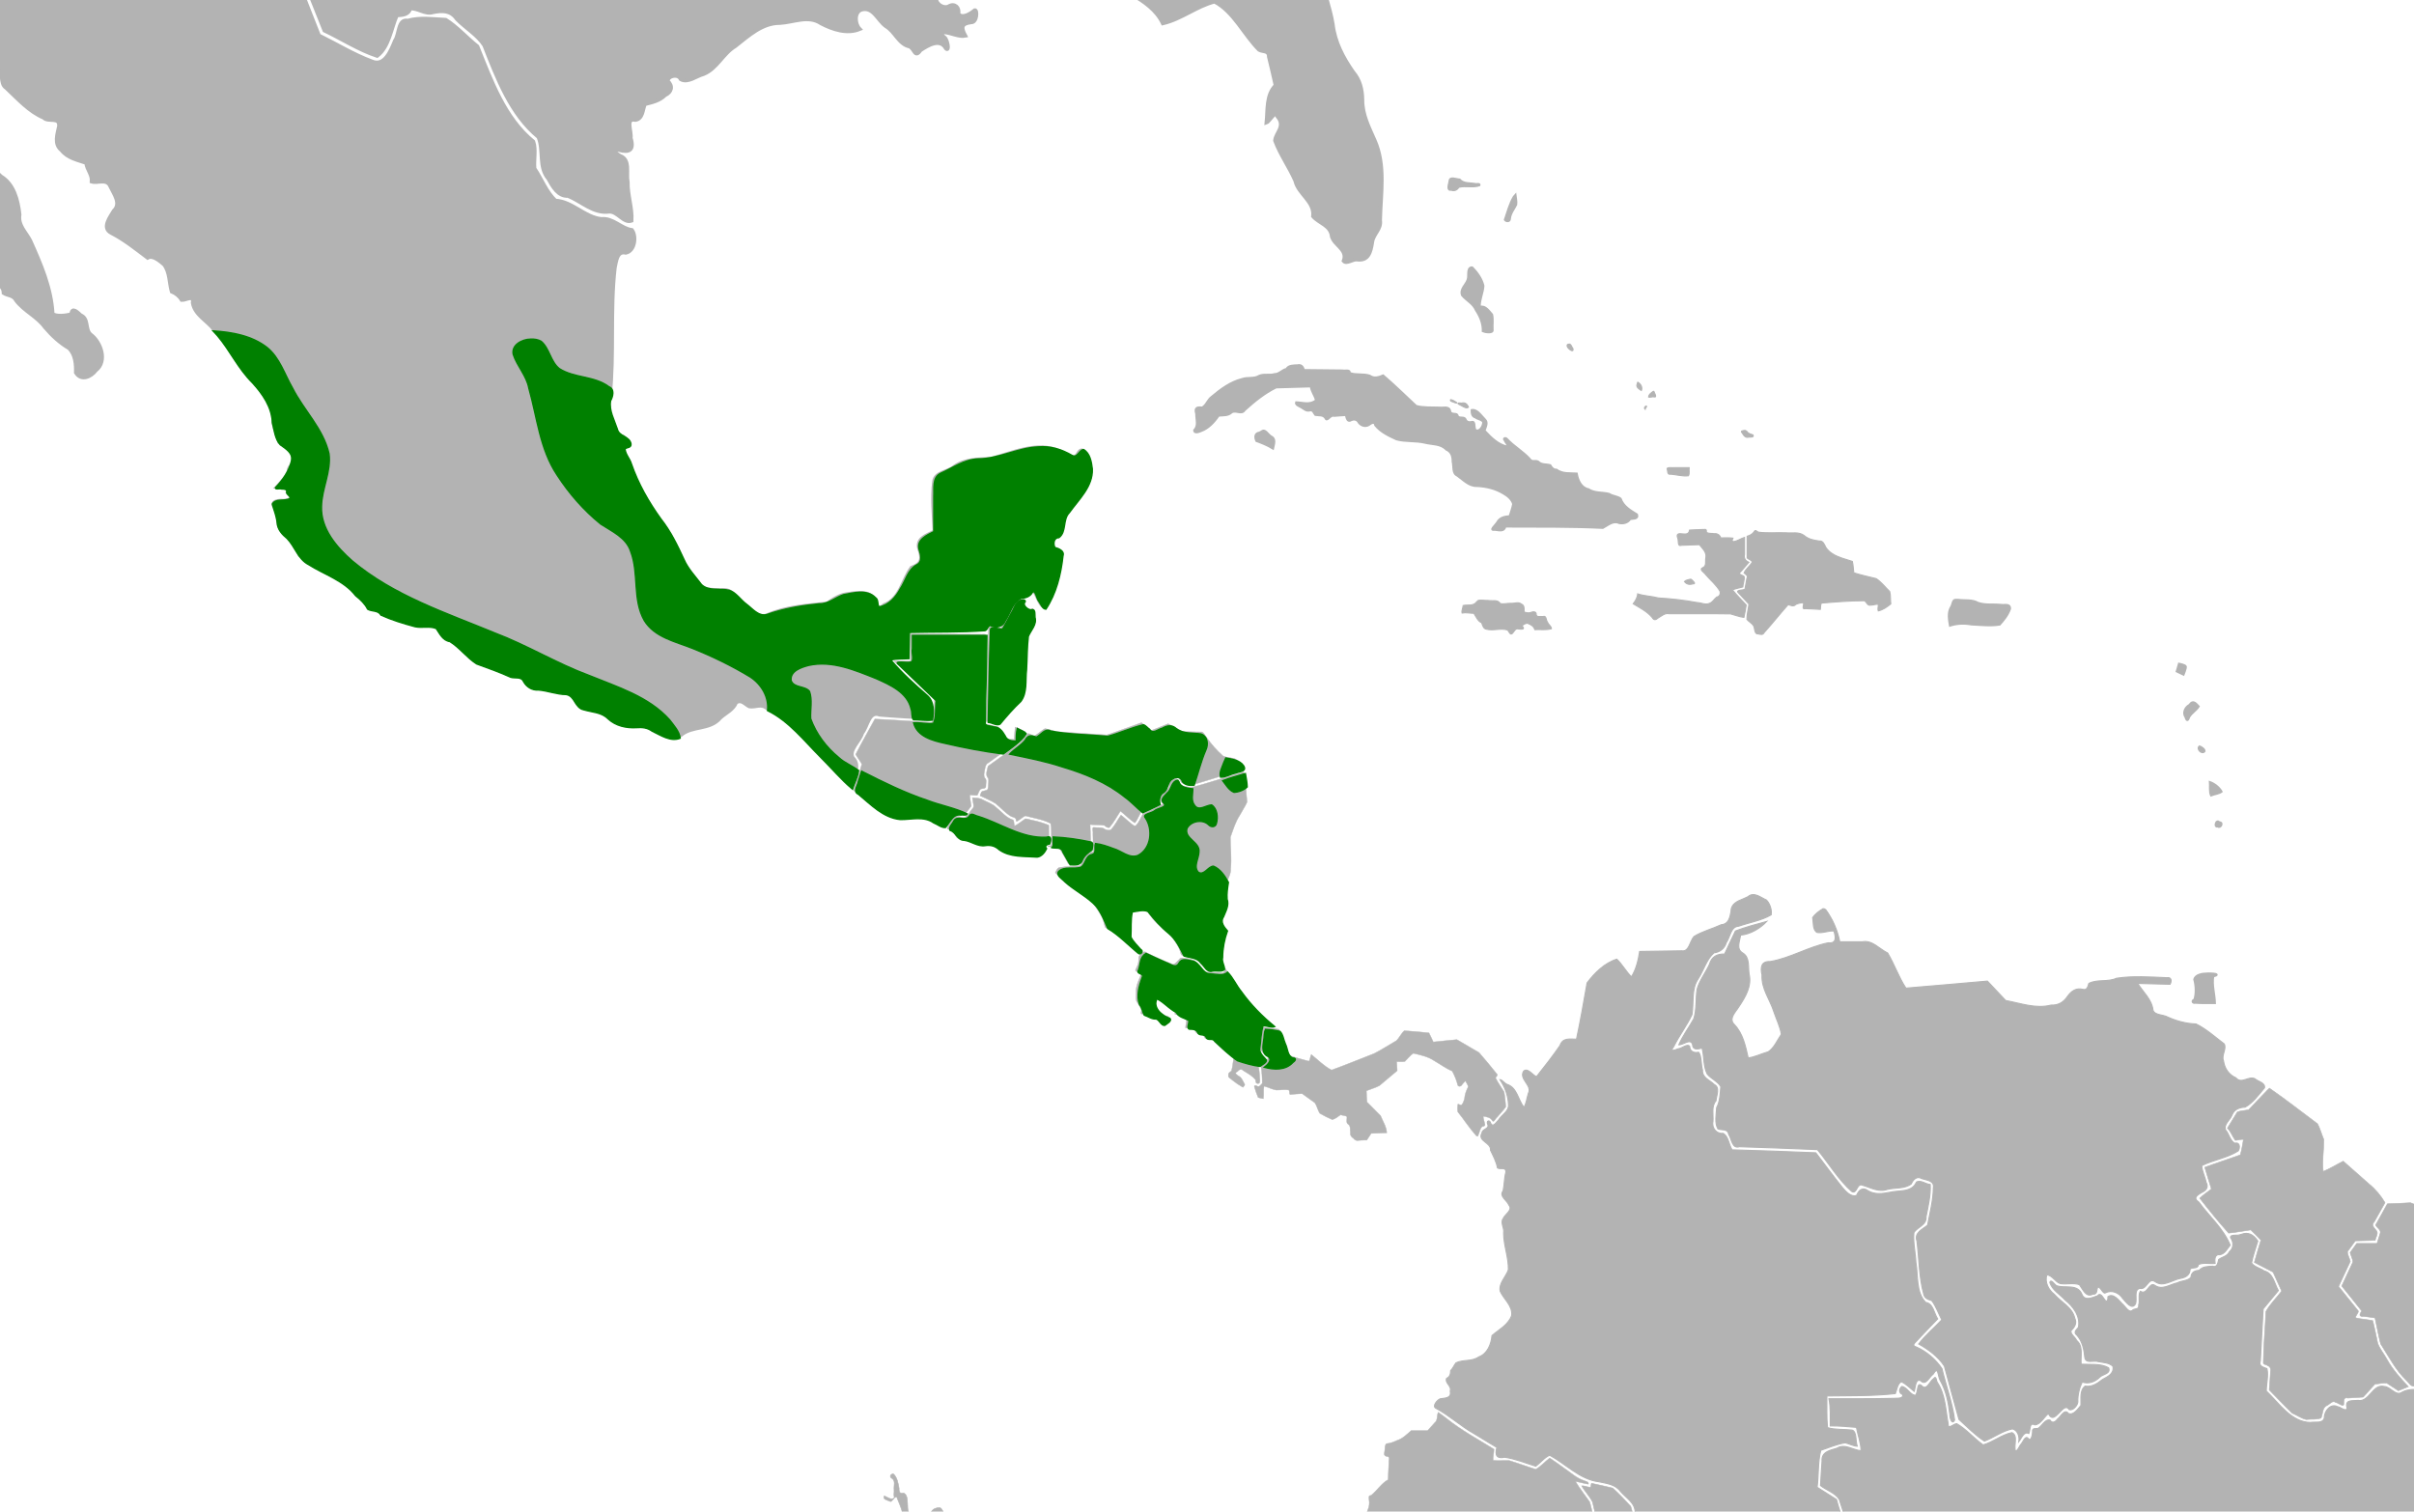 <?xml version="1.0" encoding="UTF-8" standalone="no"?>
<!-- Created with Inkscape (http://www.inkscape.org/) -->

<svg
   xmlns:dc="http://purl.org/dc/elements/1.1/"
   xmlns:cc="http://creativecommons.org/ns#"
   xmlns:rdf="http://www.w3.org/1999/02/22-rdf-syntax-ns#"
   xmlns:svg="http://www.w3.org/2000/svg"
   xmlns="http://www.w3.org/2000/svg"
   xmlns:sodipodi="http://sodipodi.sourceforge.net/DTD/sodipodi-0.dtd"
   xmlns:inkscape="http://www.inkscape.org/namespaces/inkscape"
   width="385.763mm"
   height="241.565mm"
   viewBox="0 0 385.763 241.565"
   version="1.1"
   id="svg8"
   inkscape:version="0.92.4 (5da689c313, 2019-01-14)"
   sodipodi:docname="Saltator grandis map.svg">
  <defs
     id="defs2" />
  <sodipodi:namedview
     id="base"
     pagecolor="#ffffff"
     bordercolor="#666666"
     borderopacity="1.0"
     inkscape:pageopacity="0.0"
     inkscape:pageshadow="2"
     inkscape:zoom="0.49497475"
     inkscape:cx="176.84244"
     inkscape:cy="139.11183"
     inkscape:document-units="mm"
     inkscape:current-layer="layer2"
     showgrid="false"
     inkscape:window-width="1920"
     inkscape:window-height="1027"
     inkscape:window-x="-8"
     inkscape:window-y="22"
     inkscape:window-maximized="1"
     showguides="false">
    <inkscape:grid
       type="xygrid"
       id="grid1410" />
  </sodipodi:namedview>
  <g
     inkscape:groupmode="layer"
     id="layer2"
     inkscape:label="Calque 2"
     style="display:inline">
    <path
       style="fill:none;stroke:#000000;stroke-width:0.346px;stroke-linecap:butt;stroke-linejoin:miter;stroke-opacity:1"
       d="m 182.284,151.446 v 0"
       id="path1416"
       inkscape:connector-curvature="0" />
    <path
       style="fill:#b3b3b3;stroke:#b3b3b3;stroke-width:0.346px;stroke-linecap:butt;stroke-linejoin:miter;stroke-opacity:1"
       d="m 348.216,106.079 c 0,0 1.013,0.192 1.073,0.448 0.059,0.256 -0.358,1.28 -0.358,1.28 l -1.073,-0.512 z"
       id="path1478"
       inkscape:connector-curvature="0" />
    <path
       style="opacity:1;fill:#b3b3b3;fill-opacity:1;stroke:#b3b3b3;stroke-width:0.248;stroke-miterlimit:4;stroke-dasharray:none;stroke-opacity:1"
       d="m -3.861,9.012 c -0.77,0.116 -0.971,1.213 -0.878,1.874 0.523,0.316 1.371,0.155 1.338,-0.637 0.006,-0.392 0.02,-1.171 -0.461,-1.237 z"
       id="path1480"
       inkscape:connector-curvature="0" />
    <path
       style="opacity:1;fill:#b3b3b3;fill-opacity:1;stroke:#b3b3b3;stroke-width:0.248;stroke-miterlimit:4;stroke-dasharray:none;stroke-opacity:1"
       d="m -10.994,6.537 c -0.089,0.883 0.7,1.541 1.321,1.953 0.174,-0.435 0.102,-1.003 -0.379,-1.154 -0.324,-0.246 -0.588,-0.613 -0.943,-0.798 z"
       id="path1482"
       inkscape:connector-curvature="0" />
    <path
       style="opacity:1;fill:#b3b3b3;fill-opacity:1;stroke:#b3b3b3;stroke-width:0.248;stroke-miterlimit:4;stroke-dasharray:none;stroke-opacity:1"
       d="m 231.546,29.234 c -0.096,0.418 -0.336,1.253 0.368,1.13 0.487,0.172 0.929,-2.04e-4 1.181,-0.456 1.084,-0.3 2.296,0.12 3.35,-0.27 0.182,-0.46 -0.611,-0.151 -0.805,-0.294 -0.811,-0.123 -1.772,0.01 -2.371,-0.685 -0.519,-0.017 -1.576,-0.507 -1.654,0.213 -0.023,0.121 -0.045,0.241 -0.068,0.362 z"
       id="path1484"
       inkscape:connector-curvature="0" />
    <path
       style="opacity:1;fill:#b3b3b3;fill-opacity:1;stroke:#b3b3b3;stroke-width:0.248;stroke-miterlimit:4;stroke-dasharray:none;stroke-opacity:1"
       d="m 241.88,31.424 c -0.678,1.124 -1.012,2.461 -1.443,3.705 0.191,0.341 0.898,0.391 0.886,-0.181 0.09,-0.867 0.656,-1.502 1.008,-2.229 0.083,-0.554 -0.075,-1.108 -0.134,-1.657 -0.106,0.12 -0.211,0.241 -0.317,0.361 z"
       id="path1486"
       inkscape:connector-curvature="0" />
    <path
       style="opacity:1;fill:#b3b3b3;fill-opacity:1;stroke:#b3b3b3;stroke-width:0.248;stroke-miterlimit:4;stroke-dasharray:none;stroke-opacity:1"
       d="m 235.118,42.69 c -0.793,0.198 -0.394,1.366 -0.617,1.988 -0.274,0.856 -1.271,1.483 -0.899,2.524 0.681,0.846 1.771,1.304 2.225,2.39 0.655,0.997 1.136,2.128 1.09,3.373 0.27,0.138 1.755,0.437 1.644,-0.254 -0.057,-0.808 0.107,-1.711 -0.086,-2.461 -0.539,-0.589 -1.069,-1.489 -1.971,-1.251 -0.019,-1.152 0.528,-2.197 0.589,-3.321 -0.249,-1.135 -0.993,-2.128 -1.752,-2.93 -0.067,-0.042 -0.145,-0.065 -0.223,-0.057 z"
       id="path1488"
       inkscape:connector-curvature="0" />
    <path
       style="opacity:1;fill:#b3b3b3;fill-opacity:1;stroke:#b3b3b3;stroke-width:0.248;stroke-miterlimit:4;stroke-dasharray:none;stroke-opacity:1"
       d="m 207.339,58.344 c -0.621,0.038 -1.422,-0.025 -1.793,0.597 -0.67,0.137 -1.138,0.82 -1.873,0.814 -0.811,0.244 -1.731,-0.069 -2.495,0.289 -0.781,0.502 -1.84,0.177 -2.704,0.503 -1.834,0.454 -3.43,1.631 -4.891,2.867 -0.616,0.436 -0.84,1.338 -1.49,1.686 -0.827,-0.113 -1.273,0.062 -0.967,1.044 -0.019,0.861 0.396,1.937 -0.33,2.581 -0.05,0.65 0.797,0.354 1.124,0.206 1.193,-0.427 2.125,-1.422 2.842,-2.475 0.721,-0.061 1.505,0.039 2.098,-0.533 0.682,-0.377 1.564,0.449 2.07,-0.36 1.533,-1.391 3.186,-2.724 5.002,-3.614 1.835,-0.053 3.669,-0.105 5.504,-0.158 0.098,0.794 0.642,1.427 0.823,2.163 -0.934,0.785 -2.112,0.332 -3.166,0.301 -0.206,0.469 0.578,0.713 0.867,0.891 0.429,0.257 0.778,0.619 1.321,0.49 0.538,-0.172 0.621,0.42 0.892,0.71 0.595,0.11 1.362,-0.093 1.684,0.644 0.34,0.361 0.761,-0.715 1.344,-0.494 0.614,-0.059 1.23,-0.086 1.846,-0.13 0.097,0.466 0.272,1.195 0.872,0.828 0.466,-0.225 0.963,-0.118 1.199,0.392 0.477,0.6 1.294,0.724 1.872,0.198 0.305,-0.2 0.687,-0.319 0.742,0.198 0.877,1.096 2.189,1.697 3.402,2.262 1.492,0.42 3.07,0.185 4.58,0.55 1.153,0.292 2.48,0.132 3.383,1.084 0.793,0.336 1.012,1.047 1.001,1.906 0.202,0.762 -0.079,1.869 0.744,2.25 0.983,0.688 1.893,1.723 3.158,1.672 1.492,0.067 2.963,0.409 4.269,1.212 0.622,0.355 1.283,0.895 1.501,1.628 -0.124,0.657 -0.358,1.282 -0.549,1.918 -0.757,0.053 -1.572,0.211 -1.988,0.981 -0.281,0.5 -1.487,1.408 -0.291,1.27 0.59,0.067 1.433,0.326 1.651,-0.523 5.184,0.024 10.37,-0.037 15.551,0.212 0.813,-0.426 1.639,-1.227 2.598,-0.776 0.657,0.127 1.39,-0.03 1.786,-0.636 0.456,-0.105 1.364,0.043 1.105,-0.788 -1.024,-0.645 -2.184,-1.27 -2.629,-2.54 -0.541,-0.411 -1.288,-0.386 -1.856,-0.772 -1.102,-0.281 -2.319,-0.087 -3.31,-0.745 -1.124,-0.212 -1.668,-1.406 -1.838,-2.502 -1.105,-0.082 -2.311,0.11 -3.263,-0.619 -0.468,0.028 -0.76,-0.306 -0.976,-0.708 -0.638,-0.203 -1.404,-0.011 -1.94,-0.575 -0.436,-0.262 -1.02,0.153 -1.342,-0.418 -1.103,-1.218 -2.536,-2.002 -3.652,-3.203 -0.203,-0.276 -0.755,-0.104 -0.413,0.262 0.085,0.287 0.572,0.724 0.453,0.961 -1.452,-0.306 -2.601,-1.455 -3.598,-2.538 0.192,-0.577 0.603,-1.296 0.035,-1.812 -0.604,-0.592 -1.242,-1.681 -2.168,-1.491 -0.02,0.517 0.055,1.097 0.617,1.235 0.342,0.299 1.065,0.334 1.233,0.741 -0.013,0.596 -0.522,1.517 -1.152,1.246 -0.341,-0.441 0.065,-1.559 -0.744,-1.3 -0.396,0.078 -0.753,-0.057 -0.886,-0.468 -0.288,-0.47 -1.055,-0.038 -1.244,-0.514 -0.076,-0.605 -1.017,-0.07 -1.178,-0.698 -0.163,-0.959 -1.094,-0.543 -1.743,-0.636 -1.231,-0.054 -2.535,0.052 -3.711,-0.264 -1.76,-1.634 -3.474,-3.329 -5.292,-4.888 -0.689,0.292 -1.444,0.553 -2.118,0.06 -1.028,-0.374 -2.206,-0.058 -3.199,-0.439 0.051,-0.625 -0.838,-0.298 -1.184,-0.409 -2.042,-0.036 -4.085,-0.043 -6.127,-0.065 -0.182,-0.564 -0.474,-0.89 -1.068,-0.761 z"
       id="path1490"
       inkscape:connector-curvature="0" />
    <path
       style="opacity:1;fill:#b3b3b3;fill-opacity:1;stroke:#b3b3b3;stroke-width:0.248;stroke-miterlimit:4;stroke-dasharray:none;stroke-opacity:1"
       d="m 201.263,69.093 c -0.779,0.121 -0.825,0.761 -0.516,1.414 0.914,0.323 1.855,0.713 2.708,1.244 0.153,-0.772 0.543,-1.629 -0.332,-2.042 -0.499,-0.296 -0.945,-1.305 -1.551,-0.772 -0.103,0.052 -0.206,0.105 -0.309,0.157 z"
       id="path1492"
       inkscape:connector-curvature="0" />
    <path
       style="opacity:1;fill:#b3b3b3;fill-opacity:1;stroke:#b3b3b3;stroke-width:0.248;stroke-miterlimit:4;stroke-dasharray:none;stroke-opacity:1"
       d="m 250.757,55.027 c -0.675,0.027 -0.04,0.76 0.252,0.886 0.394,0.298 0.426,-0.111 0.187,-0.388 -0.108,-0.178 -0.189,-0.518 -0.44,-0.498 z"
       id="path1494"
       inkscape:connector-curvature="0" />
    <path
       style="opacity:1;fill:#b3b3b3;fill-opacity:1;stroke:#b3b3b3;stroke-width:0.175;stroke-miterlimit:4;stroke-dasharray:none;stroke-opacity:1"
       d="m 233.528,64.823 c 0.324,0.171 0.83,0.527 1.133,0.25 -0.204,-0.52 -0.556,-0.792 -1.089,-0.652 -0.79,-0.077 -0.788,0.058 -0.077,0.382 z"
       id="path1496"
       inkscape:connector-curvature="0" />
    <path
       style="opacity:1;fill:#b3b3b3;fill-opacity:1;stroke:#b3b3b3;stroke-width:0.175;stroke-miterlimit:4;stroke-dasharray:none;stroke-opacity:1"
       d="m 231.809,63.869 c -0.17,0.291 0.431,0.343 0.593,0.448 0.11,0.074 0.658,0.181 0.28,-0.044 -0.27,-0.168 -0.557,-0.371 -0.872,-0.404 z"
       id="path1498"
       inkscape:connector-curvature="0" />
    <path
       style="opacity:1;fill:#b3b3b3;fill-opacity:1;stroke:#b3b3b3;stroke-width:0.175;stroke-miterlimit:4;stroke-dasharray:none;stroke-opacity:1"
       d="m 261.612,61.41 c -0.216,0.476 0.402,0.826 0.685,1.001 0.198,-0.536 -0.096,-1.035 -0.531,-1.293 -0.107,-0.172 -0.099,0.246 -0.154,0.292 z"
       id="path1500"
       inkscape:connector-curvature="0" />
    <path
       style="opacity:1;fill:#b3b3b3;fill-opacity:1;stroke:#b3b3b3;stroke-width:0.175;stroke-miterlimit:4;stroke-dasharray:none;stroke-opacity:1"
       d="m 264.241,62.523 c -0.305,0.207 -0.77,0.504 -0.791,0.926 0.237,0.103 0.592,-0.092 0.872,-0.023 0.536,0.136 0.056,-0.616 -0.036,-0.884 -0.011,-0.015 -0.028,-0.027 -0.045,-0.019 z"
       id="path1502"
       inkscape:connector-curvature="0" />
    <path
       style="opacity:1;fill:#b3b3b3;fill-opacity:1;stroke:#b3b3b3;stroke-width:0.175;stroke-miterlimit:4;stroke-dasharray:none;stroke-opacity:1"
       d="m 263.092,64.879 c -0.221,0.034 -0.411,0.336 -0.209,0.519 0.01,-0.11 0.348,-0.429 0.209,-0.519 z"
       id="path1504"
       inkscape:connector-curvature="0" />
    <path
       style="opacity:1;fill:#b3b3b3;fill-opacity:1;stroke:#b3b3b3;stroke-width:0.175;stroke-miterlimit:4;stroke-dasharray:none;stroke-opacity:1"
       d="m 267.602,74.738 c -0.376,0.061 -0.873,-0.106 -1.191,0.12 0.122,0.349 -0.008,1.058 0.547,0.922 0.949,0.064 1.914,0.371 2.859,0.252 0.207,-0.369 0.061,-0.88 0.11,-1.295 -0.775,2.32e-4 -1.55,-7.18e-4 -2.326,7.16e-4 z"
       id="path1506"
       inkscape:connector-curvature="0" />
    <path
       style="opacity:1;fill:#b3b3b3;fill-opacity:1;stroke:#b3b3b3;stroke-width:0.175;stroke-miterlimit:4;stroke-dasharray:none;stroke-opacity:1"
       d="m 278.781,68.797 c -0.213,0.02 -0.742,0.066 -0.373,0.386 0.254,0.433 0.536,0.833 1.067,0.669 0.213,-0.003 0.877,0.069 0.668,-0.341 -0.334,-0.134 -0.728,-0.17 -0.958,-0.53 -0.107,-0.116 -0.246,-0.212 -0.405,-0.184 z"
       id="path1508"
       inkscape:connector-curvature="0" />
    <path
       style="opacity:1;fill:#b3b3b3;fill-opacity:1;stroke:#b3b3b3;stroke-width:0.175;stroke-miterlimit:4;stroke-dasharray:none;stroke-opacity:1"
       d="m 235.923,96.266 c -0.527,0.624 -1.411,0.349 -2.1,0.507 -0.029,0.376 -0.286,0.852 -0.173,1.193 0.616,-0.107 1.257,0.04 1.88,0.053 0.365,0.529 0.633,1.28 1.243,1.499 0.169,0.409 0.25,0.937 0.749,1.03 1.099,0.3 2.278,-0.217 3.37,0.127 0.272,0.177 0.415,0.966 0.823,0.52 0.295,-0.34 0.467,-0.855 0.993,-0.667 0.551,0.03 1.059,0.088 0.518,-0.506 0.146,-0.203 0.667,-0.496 0.938,-0.393 0.466,0.177 0.946,0.444 1.106,0.989 0.875,-0.054 1.805,0.121 2.647,-0.142 0.013,-0.383 -0.478,-0.643 -0.6,-1.005 -0.302,-0.345 -0.145,-1.148 -0.759,-0.934 -0.322,-0.072 -0.992,0.184 -1.073,-0.311 0.078,-0.556 -0.562,-0.476 -0.871,-0.338 -0.355,0.128 -0.725,0.039 -1.069,-0.082 0.006,-0.465 0.102,-1.079 -0.425,-1.266 -0.476,-0.417 -1.15,-0.051 -1.715,-0.116 -0.546,-0.018 -1.169,0.169 -1.668,0.03 -0.417,-0.686 -1.287,-0.366 -1.918,-0.486 -0.529,0.026 -1.125,-0.135 -1.614,0.003 -0.094,0.098 -0.188,0.196 -0.282,0.295 z"
       id="path1510"
       inkscape:connector-curvature="0" />
    <path
       style="opacity:1;fill:#b3b3b3;fill-opacity:1;stroke:#b3b3b3;stroke-width:0.175;stroke-miterlimit:4;stroke-dasharray:none;stroke-opacity:1"
       d="m 270.132,92.565 c -0.311,0.078 -0.73,0.144 -0.953,0.372 0.336,0.479 0.884,0.531 1.384,0.369 0.565,0.049 -0.064,-0.509 -0.262,-0.687 -0.05,-0.032 -0.108,-0.06 -0.168,-0.054 z"
       id="path1512"
       inkscape:connector-curvature="0" />
    <path
       style="opacity:1;fill:#b3b3b3;fill-opacity:1;stroke:#b3b3b3;stroke-width:0.175;stroke-miterlimit:4;stroke-dasharray:none;stroke-opacity:1"
       d="m 271.992,84.627 c -0.665,0.014 -1.329,0.06 -1.994,0.09 -0.096,0.674 -0.596,0.663 -1.122,0.607 -0.6,-0.084 -1.072,-0.05 -0.751,0.716 0.147,0.428 -0.089,1.351 0.579,1.105 0.956,-0.035 1.911,-0.069 2.867,-0.104 0.468,0.62 1.224,1.223 1.022,2.132 -0.099,0.535 0.143,1.268 -0.437,1.526 -0.747,0.313 0.179,0.745 0.414,1.128 0.751,0.892 1.699,1.629 2.288,2.659 0.123,0.413 -0.075,0.888 -0.508,0.928 -0.397,0.301 -0.641,0.813 -1.133,0.999 -0.647,0.323 -1.378,-0.096 -2.052,-0.115 -2.029,-0.382 -4.08,-0.61 -6.134,-0.728 -1.09,-0.292 -2.274,-0.307 -3.324,-0.656 -0.045,0.611 -0.372,1.113 -0.712,1.58 1.059,0.655 2.205,1.202 3.038,2.201 0.251,0.461 0.58,0.401 0.914,0.08 0.574,-0.325 1.097,-0.85 1.791,-0.691 3.267,0.016 6.543,-0.032 9.805,0.024 0.708,0.181 1.423,0.478 2.136,0.561 0.162,-0.647 0.245,-1.314 0.364,-1.971 -0.73,-0.809 -1.522,-1.583 -2.2,-2.428 0.535,-0.214 1.105,-0.311 1.657,-0.465 0.034,-0.545 0.303,-1.119 0.217,-1.649 -0.195,-0.245 -0.702,-0.239 -0.767,-0.569 0.535,-0.541 1.009,-1.152 1.512,-1.727 -0.551,-0.235 -0.827,-0.633 -0.685,-1.279 0,-0.9 0,-1.8 0,-2.7 -0.606,0.197 -1.183,0.638 -1.815,0.677 -0.285,-0.143 -0.081,-0.398 -0.029,-0.555 -0.641,-0.092 -1.3,-0.02 -1.947,-0.043 -0.17,-0.469 -0.561,-0.722 -1.029,-0.665 -0.408,-0.103 -0.968,0.055 -1.292,-0.26 0.073,-0.243 -0.009,-0.512 -0.306,-0.407 -0.123,-0.002 -0.246,-7.17e-4 -0.369,7.17e-4 z"
       id="path1514"
       inkscape:connector-curvature="0" />
    <path
       style="opacity:1;fill:#b3b3b3;fill-opacity:1;stroke:#b3b3b3;stroke-width:0.175;stroke-miterlimit:4;stroke-dasharray:none;stroke-opacity:1"
       d="m 280.238,85.085 c -0.273,0.324 -0.654,0.504 -1.038,0.619 0,1.158 0,2.316 0,3.474 0.242,0.216 0.73,0.329 0.824,0.658 -0.371,0.627 -1.042,1.065 -1.314,1.735 0.284,0.232 0.69,0.42 0.448,0.873 -0.103,0.573 -0.206,1.146 -0.308,1.719 -0.296,0.192 -1.474,0.114 -1.092,0.514 0.577,0.621 1.154,1.242 1.731,1.864 -0.095,0.809 -0.338,1.633 -0.326,2.438 0.399,0.508 1.151,0.727 1.203,1.497 0.075,0.359 0.129,0.878 0.595,0.831 0.345,0.071 0.752,0.219 0.951,-0.209 1.314,-1.461 2.539,-3.011 3.844,-4.481 0.404,0.13 0.879,0.39 1.217,-0.024 0.377,-0.177 0.849,-0.276 1.233,-0.274 0.105,0.361 -0.34,1.119 0.265,0.951 0.808,0.014 1.615,0.073 2.422,0.117 0.061,-0.321 0,-0.731 0.165,-1.005 2.284,-0.193 4.576,-0.376 6.867,-0.382 0.36,0.156 0.502,0.861 1.007,0.71 0.383,0.023 1.009,-0.249 1.235,-0.091 0.008,0.316 -0.13,0.747 -0.021,1.012 0.748,-0.16 1.398,-0.633 2,-1.115 -0.076,-0.65 2.2e-4,-1.375 -0.169,-1.979 -0.717,-0.69 -1.344,-1.528 -2.169,-2.066 -1.194,-0.287 -2.393,-0.558 -3.57,-0.922 -0.059,-0.611 -0.105,-1.225 -0.228,-1.826 -1.479,-0.505 -3.219,-0.786 -4.219,-2.2 -0.255,-0.453 -0.433,-1.138 -1.059,-1.057 -0.858,-0.117 -1.736,-0.273 -2.427,-0.878 -0.843,-0.65 -1.934,-0.333 -2.897,-0.436 -1.48,-0.058 -2.978,0.095 -4.447,-0.104 -0.351,-0.22 -0.431,-0.458 -0.721,0.038 z"
       id="path1516"
       inkscape:connector-curvature="0" />
    <path
       style="opacity:1;fill:#b3b3b3;fill-opacity:1;stroke:#b3b3b3;stroke-width:0.248;stroke-miterlimit:4;stroke-dasharray:none;stroke-opacity:1"
       d="m 312.424,95.825 c -0.452,0.06 -0.424,0.847 -0.68,1.172 -0.561,0.924 -0.332,2.049 -0.165,3.037 1.121,-0.363 2.283,-0.412 3.437,-0.202 1.512,0.073 3.065,0.261 4.561,0.021 0.664,-0.739 1.354,-1.584 1.671,-2.557 0.024,-0.939 -0.927,-0.564 -1.498,-0.667 -1.216,-0.128 -2.512,0.088 -3.676,-0.333 -0.925,-0.538 -2.082,-0.331 -3.106,-0.467 -0.181,-0.006 -0.362,-0.009 -0.544,-0.004 z"
       id="path1518"
       inkscape:connector-curvature="0" />
    <path
       style="opacity:1;fill:#b3b3b3;fill-opacity:1;stroke:#b3b3b3;stroke-width:0.35;stroke-miterlimit:4;stroke-dasharray:none;stroke-opacity:1"
       d="m 352.642,155.592 c -0.652,0.018 -1.801,0.166 -1.976,0.936 0.265,1.01 0.331,2.245 0.014,3.244 -0.466,0.151 -0.323,0.582 0.156,0.472 1.032,0.085 2.069,0.036 3.103,0.05 -0.037,-1.418 -0.52,-2.919 -0.256,-4.302 0.193,0.019 0.858,-0.206 0.348,-0.326 -0.458,-0.087 -0.927,-0.079 -1.39,-0.073 z"
       id="path1520"
       inkscape:connector-curvature="0" />
    <path
       style="opacity:1;fill:#b3b3b3;fill-opacity:1;stroke:#b3b3b3;stroke-width:0.248;stroke-miterlimit:4;stroke-dasharray:none;stroke-opacity:1"
       d="m 349.832,112.64 c -0.666,0.375 -1.125,1.267 -0.608,1.993 0.166,0.65 0.445,0.636 0.627,0.013 0.387,-0.706 1.169,-1.084 1.556,-1.752 -0.499,-0.535 -0.976,-1.11 -1.532,-0.287 z"
       id="path1522"
       inkscape:connector-curvature="0" />
    <path
       style="opacity:1;fill:#b3b3b3;fill-opacity:1;stroke:#b3b3b3;stroke-width:0.248;stroke-miterlimit:4;stroke-dasharray:none;stroke-opacity:1"
       d="m 351.49,119.249 c -0.578,0.399 0.408,1.433 0.842,0.806 0.014,-0.36 -0.549,-0.712 -0.842,-0.806 z"
       id="path1524"
       inkscape:connector-curvature="0" />
    <path
       style="opacity:1;fill:#b3b3b3;fill-opacity:1;stroke:#b3b3b3;stroke-width:0.248;stroke-miterlimit:4;stroke-dasharray:none;stroke-opacity:1"
       d="m 353.11,124.933 c 0.064,0.72 -0.104,1.597 0.2,2.235 0.561,-0.237 1.281,-0.264 1.754,-0.641 -0.415,-0.75 -1.19,-1.321 -1.954,-1.594 z"
       id="path1526"
       inkscape:connector-curvature="0" />
    <path
       style="opacity:1;fill:#b3b3b3;fill-opacity:1;stroke:#b3b3b3;stroke-width:0.248;stroke-miterlimit:4;stroke-dasharray:none;stroke-opacity:1"
       d="m 354.269,131.248 c -0.268,0.237 -0.426,0.997 0.159,0.883 0.43,0.325 0.952,-0.661 0.326,-0.736 -0.154,-0.069 -0.316,-0.149 -0.486,-0.147 z"
       id="path1528"
       inkscape:connector-curvature="0" />
    <path
       style="opacity:1;fill:#b3b3b3;fill-opacity:1;stroke:#b3b3b3;stroke-width:0.621;stroke-miterlimit:4;stroke-dasharray:none;stroke-opacity:1"
       d="m -38.079,-25.845 c 0.624,1.211 0.298,2.918 1.154,3.938 4.996,-0.043 9.995,-0.946 14.99,-1.337 0.54,0.227 2.426,-0.816 2.109,0.305 -0.232,0.716 -0.686,1.936 0.451,1.985 8.191,3.348 16.398,6.669 24.676,9.758 6.358,-0.009 12.715,-0.051 19.073,-0.079 0.359,-1.176 -0.782,-3.758 0.709,-3.874 3.948,-0.366 7.923,-0.164 11.883,-0.221 2.767,2.881 5.135,6.268 8.233,8.749 1.184,0.703 2.875,0.707 3.058,2.482 1.198,3.004 2.397,6.009 3.595,9.013 2.801,1.336 5.499,3.093 8.416,4.054 1.899,-1.453 2.2,-4.324 3.141,-6.477 0.802,-0.065 1.875,-0.055 2.127,-1.084 1.222,-0.146 2.382,0.981 3.684,0.572 1.459,-0.294 2.827,-0.307 3.79,1.095 1.404,1.444 3.277,2.511 4.382,4.196 2.097,5.327 4.255,11.047 8.66,14.67 0.889,2.115 -0.019,4.781 1.579,6.655 0.706,1.283 1.557,2.827 3.14,2.747 2.19,0.889 4.081,2.864 6.588,2.517 1.339,-0.066 2.291,1.905 3.56,1.449 0.124,-2.029 -0.661,-4.088 -0.613,-6.162 -0.293,-1.469 0.465,-3.573 -1.219,-4.187 -0.665,-0.375 -1.662,-1.269 -0.165,-0.954 1.641,0.441 2.444,0.033 1.861,-1.899 0.16,-1.072 -0.901,-3.299 0.76,-2.905 1.199,-0.187 1.135,-1.663 1.511,-2.522 1.124,-0.295 2.31,-0.524 3.222,-1.433 1.048,-0.486 1.308,-1.443 0.403,-2.271 0.115,-0.866 1.698,-1.195 2.108,-0.273 1.142,0.637 2.494,-0.536 3.632,-0.829 2.148,-0.859 3.112,-3.291 5.081,-4.467 2.148,-1.69 4.32,-3.724 7.143,-3.701 2.207,-0.127 4.546,-1.301 6.58,0.076 1.89,0.982 4.145,1.722 6.148,0.903 -0.784,-0.802 -0.9,-2.699 0.262,-3.099 1.916,-0.573 2.622,1.732 3.95,2.649 1.459,0.858 2.031,2.862 3.759,3.23 0.845,0.381 0.841,1.928 1.749,0.597 1.162,-0.751 3.105,-2.006 4.069,-0.288 0.587,0.609 0.261,-1.373 -0.215,-1.737 -0.414,-0.275 -0.883,-1.153 0.008,-0.846 1.073,0.1 2.298,0.755 3.293,0.563 -0.708,-1.311 -0.634,-1.955 0.912,-2.153 0.996,0.067 1.026,-1.994 0.621,-1.924 -0.649,0.548 -2.019,1.444 -2.653,0.563 0.242,-1.021 -0.597,-1.706 -1.465,-1.209 -0.82,0.506 -2.113,-0.35 -2.041,-1.151 0.604,-1.616 1.466,-2.051 2.89,-1.295 4.187,0.735 8.237,-1.236 12.427,-0.861 0.413,-0.559 0.611,-2.033 1.274,-2.136 0.804,0.978 0.908,3.117 2.527,2.465 1.2,-0.029 2.713,0.076 3.26,-1.371 0.951,1.109 2.261,1.595 3.614,1.043 0.787,0.098 1.848,-0.757 2.509,-0.306 0.072,1.396 1.997,0.933 2.747,1.714 1.935,1.126 3.943,2.491 4.96,4.632 2.914,-0.664 5.391,-2.746 8.263,-3.474 3.089,1.635 4.667,5.261 7.119,7.709 0.582,0.341 1.564,0.03 1.572,1.112 0.393,1.515 0.71,3.052 1.07,4.577 -1.527,1.532 -1.246,3.899 -1.453,5.921 0.461,-0.157 1.437,-2.127 1.739,-0.977 1.387,1.605 -0.286,2.635 -0.371,3.88 0.85,2.268 2.278,4.233 3.23,6.41 0.479,2.149 3.115,3.292 2.842,5.693 0.964,1.115 2.836,1.415 3.001,3.238 0.457,1.464 2.576,2.07 1.888,3.893 0.437,0.53 1.512,-0.358 2.15,-0.233 1.777,0.23 2.147,-1.152 2.391,-2.737 0.16,-1.354 1.481,-2.075 1.261,-3.54 0.09,-4.266 0.915,-8.775 -0.879,-12.79 -0.896,-2.052 -1.96,-4.065 -1.952,-6.41 -0.016,-1.676 -0.384,-3.212 -1.468,-4.466 -1.594,-2.283 -2.939,-4.793 -3.27,-7.673 -0.458,-2.779 -1.532,-5.424 -1.981,-8.178 0.809,-2.11 0.457,-4.52 1.435,-6.606 0.786,-1.694 0.919,-4.255 2.726,-5.075 0.616,-1.204 0.349,-3.229 1.582,-3.966 0.348,0.154 1.384,1.345 1.375,0.363 -0.487,-0.637 -0.444,-1.692 0.56,-1.392 1.525,0.313 2.7,-0.266 3.57,-1.637 1.194,-1.478 2.618,-2.753 4.475,-3.028 1.437,-0.559 -0.689,-0.445 -1.129,-0.482 -30.129,-0.341 -60.262,-0.162 -90.392,-0.228 -57.842,-0.006 -115.683,-0.002 -173.525,-0.003 0.088,0.177 0.177,0.355 0.265,0.532 z"
       id="path1739"
       inkscape:connector-curvature="0" />
    <path
       style="opacity:1;fill:#b3b3b3;fill-opacity:1;stroke:#b3b3b3;stroke-width:0.621;stroke-miterlimit:4;stroke-dasharray:none;stroke-opacity:1"
       d="m -21.419,-22.228 c -4.921,0.679 -9.877,1.056 -14.815,1.587 1.065,0.598 1.49,1.752 1.095,2.968 -0.053,1.596 2.199,2.126 1.818,3.887 -0.3,1.228 0.912,1.639 1.154,2.647 1.181,1.09 1.162,2.798 1.836,4.157 1.015,0.879 1.543,2.122 1.312,3.538 -0.059,1.486 1.981,1.755 1.721,3.379 -0.153,3.188 2.466,5.24 4.83,6.538 2.971,2.124 5.695,4.86 7.642,8.042 -1.018,1.686 -0.269,3.829 -0.872,5.616 -1.428,0.761 -3.215,0.014 -4.77,0.041 -1.416,-0.393 -1.653,-0.174 -0.536,0.966 1.018,1.193 2.968,1.605 2.989,3.537 0.467,1.098 1.937,0.313 2.637,1.198 1.381,0.609 2.17,2.444 3.654,2.677 1.741,-0.066 1.312,-2.728 2.525,-3.345 0.957,0.476 0.826,1.571 0.473,2.405 0.281,0.939 0.663,1.87 0.705,2.859 1.415,0.749 2.841,1.61 4.239,2.411 2.467,2.856 2.852,7.233 1.613,10.802 -0.338,0.936 -0.789,2.253 0.706,1.859 1.003,-0.189 2.015,0.03 2.05,1.288 0.633,0.411 1.572,0.311 1.999,1.186 1.312,1.717 3.323,2.524 4.616,4.295 1.13,1.326 2.411,2.506 3.861,3.351 0.989,1.023 1.114,2.535 1.071,3.886 0.845,1.378 2.401,0.669 3.183,-0.369 1.885,-1.461 0.787,-4.549 -0.858,-5.729 -0.923,-0.836 -0.24,-2.514 -1.571,-3.065 C 12.413,49.949 11.481,48.98 11.415,50.209 10.543,50.485 8.918,50.639 8.4,50.152 8.183,46.022 6.477,42.133 4.827,38.456 4.135,37.102 2.837,36.017 3.113,34.294 2.846,31.949 2.208,29.438 0.15,28.199 -1.427,26.781 -2.63,24.921 -3.767,23.091 -4.028,21.452 -5.986,21.043 -6.619,19.865 c -0.014,-1.867 0.27,-3.925 -0.944,-5.453 -0.703,-0.701 -2.069,-0.17 -2.979,-0.349 0.841,-0.586 1.579,-1.676 0.549,-2.506 -0.75,-0.777 -2.792,0.146 -2.584,-1.559 0.459,-1.745 -0.794,-2.74 -1.83,-3.832 -1.749,-1.932 -3.497,-3.864 -5.245,-5.797 -0.331,-2.806 0.327,-6.032 -1.53,-8.363 -1.144,-1.547 0.204,-3.506 0.297,-5.213 0.095,-0.782 0.253,-1.92 1.239,-1.293 1.742,0.419 3.19,1.73 4.597,2.677 0.153,-0.433 -0.503,-1.916 0.4,-1.363 1.631,0.766 2.495,2.58 3.871,3.624 0.848,0.243 2.551,-0.422 2.384,1.162 0.544,2.481 0.171,5.585 2.277,7.312 0.791,1.276 0.288,3.016 1.142,4.329 0.7,1.19 0.908,3.316 2.44,3.522 0.499,1.41 0.166,3.497 1.842,4.142 1.546,0.38 0.493,2.399 1.697,3.147 1.852,1.746 3.671,3.784 5.966,4.747 0.712,0.789 2.609,-0.238 2.47,1.389 -0.272,1.267 -0.834,2.849 0.389,3.812 1.014,1.283 2.587,1.55 3.954,2.034 0.099,1.077 0.982,1.837 0.876,2.985 0.956,0.303 2.433,-0.593 3.001,0.818 0.561,1.182 1.743,2.704 0.538,3.845 -0.58,0.991 -1.983,2.75 -0.409,3.539 2.081,1.07 3.937,2.564 5.802,3.967 0.807,-0.489 1.95,0.513 2.613,1.067 0.963,1.227 0.836,2.939 1.24,4.335 0.663,0.276 1.232,0.728 1.593,1.345 0.618,0.058 2.023,-0.919 1.773,0.46 0.308,1.897 2.283,2.848 3.367,4.225 2.337,2.14 3.419,5.373 5.685,7.602 1.826,2.038 3.899,4.275 3.829,7.327 0.234,1.06 0.583,2.111 0.949,3.091 0.994,0.704 2.498,1.328 2.14,2.956 0.113,0.81 -0.668,0.9 -0.653,1.736 -0.38,0.992 -1.145,1.713 -1.824,2.465 0.673,0.027 2.022,-0.324 1.659,0.821 1.109,0.936 0.676,1.296 -0.701,1.436 -0.616,-0.075 -2.167,0.044 -1.329,1.061 0.782,1.276 0.077,3.18 1.535,4.098 1.056,0.962 1.854,2.161 2.412,3.468 2.505,2.65 6.457,2.867 8.728,5.872 0.706,0.916 1.951,1.25 2.188,2.498 0.698,0.402 1.823,-0.09 2.129,0.97 1.637,0.655 3.397,1.022 5.039,1.703 1.233,0.371 2.785,-0.245 3.836,0.28 0.506,0.836 0.923,2.132 2.018,2.035 1.613,1.025 2.831,2.681 4.417,3.784 1.23,0.169 2.277,0.889 3.505,1.09 1.002,0.721 2.088,1.265 3.312,0.939 0.937,0.519 1.146,2.213 2.506,1.973 1.311,-10e-4 2.543,0.372 3.745,0.717 1.15,-0.175 2.293,0.171 2.7,1.479 0.895,1.826 3.2,0.862 4.582,1.996 1.237,1.206 2.808,2.002 4.529,1.87 2.763,-0.845 4.925,2.859 7.667,1.599 1.832,-1.598 4.656,-0.764 6.319,-2.782 0.886,-0.803 2.028,-1.246 2.521,-2.423 0.827,-0.619 1.466,0.287 2.131,0.611 0.971,0.168 1.919,-0.528 2.819,0.294 4.096,1.9 6.777,5.968 10.053,9.052 1.086,1.051 2.182,2.414 3.276,3.279 0.356,-1.397 1.692,-3.125 0.361,-4.391 -0.71,-1.257 1.15,-2.668 1.513,-3.989 0.887,-1.082 1.064,-3.622 2.82,-2.921 2.643,0.229 5.293,0.354 7.94,0.506 0.388,-1.739 0.107,-3.184 -1.44,-4.073 -1.852,-1.843 -4.003,-3.587 -5.62,-5.566 1.077,-0.262 2.2,-0.111 3.296,-0.153 0.17,-1.353 -0.33,-3.426 0.238,-4.351 4.076,-0.117 8.197,0.241 12.246,-0.201 0.221,-0.419 0.208,-1.103 0.952,-0.749 1.694,0.876 2.107,-0.982 2.796,-2.262 0.495,-1.09 1.13,-2.393 2.471,-2.19 0.911,0.1 1.408,-2.194 1.829,-0.665 0.509,0.73 0.796,2.057 1.52,2.446 1.405,-2.392 2.251,-5.268 2.503,-8.087 0.303,-1.104 -0.577,-1.141 -1.287,-1.192 -0.299,-0.729 -0.353,-2.209 0.745,-1.998 1.273,-0.872 0.387,-2.985 1.592,-4.031 1.687,-2.202 4.37,-4.67 3.523,-7.854 -0.305,-0.611 -0.726,-2.671 -1.548,-1.408 -0.831,1.597 -2.045,-0.083 -3.193,-0.352 -3.622,-1.429 -7.311,0.362 -10.808,1.299 -2.014,0.138 -4.12,0.02 -5.882,1.294 -1.002,0.845 -3.092,0.86 -3.201,2.392 -0.332,2.625 -0.039,5.278 0.088,7.907 -1.316,0.728 -3.146,1.152 -2.336,3.14 0.51,1.592 -0.053,2.192 -1.349,2.673 -1.45,2.001 -1.84,5.036 -4.359,5.961 -0.594,0.505 -1.494,0.894 -1.445,-0.352 -0.352,-2.044 -2.966,-1.627 -4.363,-1.404 -1.251,0.12 -2.311,0.809 -3.306,1.504 -3.21,0.369 -6.48,0.539 -9.524,1.843 -1.518,0.683 -2.88,-1.074 -4.091,-1.913 -1.005,-1.037 -1.797,-2.378 -3.39,-2.025 -1.352,-0.187 -2.959,0.211 -3.721,-1.325 -2.129,-1.973 -3.132,-4.817 -4.335,-7.439 -2.549,-3.467 -5.184,-6.996 -6.51,-11.246 -0.291,-1.032 -1.338,-2.054 -1.305,-3.073 1.513,0.086 1.409,-0.532 0.291,-1.442 -1.357,-0.017 -1.538,-2.047 -2.047,-3.082 -0.404,-1.095 -0.941,-2.346 -0.127,-3.376 0.717,-6.82 0.017,-13.756 0.797,-20.577 0.238,-1.045 0.361,-2.76 1.769,-2.407 1.436,-0.271 1.721,-2.613 0.976,-3.617 -1.72,-0.232 -3.019,-1.967 -4.882,-1.761 -2.677,-0.27 -4.639,-2.805 -7.341,-2.935 -1.471,-1.382 -2.213,-3.456 -3.352,-5.137 -0.139,-1.393 0.261,-3.052 -0.181,-4.294 C 80.635,18.897 78.493,12.916 76.284,7.425 74.576,6.065 73.019,4.285 71.222,3.171 69.197,3.079 67.107,2.751 65.162,3.313 63.58,2.981 63.853,5.474 63.122,6.507 62.472,8.091 61.465,10.719 59.408,9.817 56.477,8.731 53.772,7.052 50.956,5.675 49.605,2.241 48.254,-1.192 46.903,-4.625 43.202,-5.718 41.079,-9.458 38.364,-12.07 c -1.078,-0.999 -1.842,-2.8 -3.514,-2.277 -3.085,0.032 -6.167,0.204 -9.25,0.334 -0.462,1.102 0.459,3.805 -1.038,3.707 -6.543,0.059 -13.125,0.369 -19.643,0.273 -8.839,-3.548 -17.76,-6.969 -26.538,-10.629 -0.123,-0.44 0.626,-1.352 0.2,-1.566 z"
       id="path1741"
       inkscape:connector-curvature="0" />
    <path
       style="opacity:1;fill:#b3b3b3;fill-opacity:1;stroke:#b3b3b3;stroke-width:0.062;stroke-miterlimit:4;stroke-dasharray:none;stroke-opacity:1"
       d="m 162.792,95.778 c -0.586,0.014 -0.761,0.758 -1.039,1.188 -0.592,1.118 -1.141,2.276 -1.771,3.362 -0.66,0.052 -1.345,-0.197 -1.988,-0.176 -0.159,5.045 -0.282,10.092 -0.359,15.138 0.635,0.179 1.302,0.35 1.942,0.431 0.71,-0.867 1.245,-1.905 2.125,-2.604 0.507,-0.498 1.09,-0.942 1.55,-1.471 0.207,-0.834 0.561,-1.641 0.5,-2.522 0.081,-2.497 0.188,-4.992 0.304,-7.487 0.381,-0.749 0.856,-1.476 1.178,-2.239 -0.063,-0.717 -0.099,-1.437 -0.14,-2.156 -0.355,0.089 -0.786,0.231 -1.06,-0.129 -0.212,-0.22 -0.546,-0.399 -0.696,-0.64 0.031,-0.234 0.611,-0.725 0.226,-0.69 -0.257,0.003 -0.514,-0.004 -0.772,-0.004 z"
       id="path1790"
       inkscape:connector-curvature="0" />
    <path
       style="opacity:1;fill:#b3b3b3;fill-opacity:1;stroke:#b3b3b3;stroke-width:0.062;stroke-miterlimit:4;stroke-dasharray:none;stroke-opacity:1"
       d="m 145.503,103.475 c 0,0.719 0,1.439 0,2.158 -0.868,0.011 -1.737,0.023 -2.605,0.035 2.143,2.058 4.319,4.087 6.444,6.16 0.041,1.016 -0.097,2.047 -0.252,3.052 0.012,0.494 -0.189,0.694 -0.639,0.546 -2.881,-0.167 -5.76,-0.389 -8.642,-0.511 -1.019,1.88 -2.098,3.734 -3.064,5.641 0.287,0.549 0.701,1.021 0.985,1.566 -0.377,1.416 -0.942,2.769 -1.314,4.184 1.309,1.123 2.595,2.285 3.976,3.305 0.908,0.543 1.855,1.073 2.907,1.183 0.826,0.201 1.671,-0.058 2.507,-0.081 0.827,-0.05 1.749,-0.305 2.483,0.255 0.848,0.465 1.697,1 2.617,1.259 0.404,-0.548 0.666,-1.222 1.063,-1.76 0.391,-0.158 0.743,-0.609 1.184,-0.397 0.395,0.052 0.93,0.353 1.204,-0.124 0.287,-0.371 0.561,-0.752 0.843,-1.126 -0.068,-0.583 -0.217,-1.205 -0.227,-1.768 0.393,-0.01 0.806,0.094 1.186,0.052 0.192,-0.305 0.282,-0.734 0.518,-0.974 0.28,-0.169 0.916,-0.022 0.864,-0.487 -0.021,-0.462 0.216,-1.012 -0.188,-1.343 -0.24,-0.445 -0.017,-1.002 0.047,-1.478 0.071,-0.401 0.189,-0.772 0.572,-0.929 1.561,-1.162 3.191,-2.225 4.696,-3.471 0.438,-0.442 0.89,-0.925 1.236,-1.431 -0.552,-0.265 -1.089,-0.648 -1.678,-0.782 -0.081,0.655 -0.09,1.319 -0.169,1.975 -0.382,-0.048 -0.832,0.043 -1.173,-0.088 -0.46,-0.633 -0.85,-1.355 -1.372,-1.92 -0.772,-0.199 -1.553,-0.351 -2.33,-0.524 0.17,-4.741 0.259,-9.486 0.354,-14.229 -0.221,-0.111 -0.62,-0.015 -0.901,-0.053 -3.711,-0.031 -7.421,-0.035 -11.132,-0.051 0,0.719 0,1.439 0,2.158 z"
       id="path1792"
       inkscape:connector-curvature="0" />
    <path
       style="opacity:1;fill:#b3b3b3;fill-opacity:1;stroke:#b3b3b3;stroke-width:0.062;stroke-miterlimit:4;stroke-dasharray:none;stroke-opacity:1"
       d="m 179.671,116.478 c -0.936,0.318 -1.864,0.702 -2.804,0.98 -2.661,-0.181 -5.327,-0.33 -7.985,-0.531 -0.633,-0.152 -1.264,-0.394 -1.901,-0.481 -0.598,0.338 -1.109,0.868 -1.71,1.177 -0.341,-0.052 -0.643,-0.38 -0.97,-0.387 -0.69,0.687 -1.205,1.583 -2.049,2.074 -1.449,1.044 -2.898,2.088 -4.347,3.132 -0.134,0.62 -0.506,1.417 0.025,1.943 0.128,0.38 -0.016,0.856 -0.008,1.274 -0.016,0.268 -0.025,0.636 -0.358,0.648 -0.29,0.138 -0.737,0.042 -0.802,0.47 -0.044,0.139 -0.271,0.439 2.7e-4,0.452 0.787,0.386 1.617,0.712 2.352,1.193 0.82,0.672 1.543,1.505 2.451,2.04 0.317,0.155 0.904,0.188 0.803,0.718 0.134,0.229 0.421,-0.139 0.576,-0.196 0.311,-0.184 0.597,-0.502 0.921,-0.603 1.346,0.374 2.762,0.559 4.022,1.212 0.185,0.734 0.096,1.532 0.13,2.291 1.1e-4,0.41 2.2e-4,0.82 3.3e-4,1.23 -0.15,0.063 -0.516,-0.011 -0.567,0.17 0.548,0.1 1.115,0.009 1.67,0.02 0.594,0.875 1.093,1.818 1.605,2.745 0.238,0.135 0.553,-0.052 0.819,-0.014 0.29,-0.047 0.636,0.009 0.892,-0.149 0.284,-0.718 0.633,-1.496 1.288,-1.897 0.3,-0.131 0.781,-0.096 0.608,-0.583 -0.052,-1.212 -0.092,-2.424 -0.133,-3.636 0.757,0.089 1.531,0.03 2.281,0.136 0.217,0.203 0.505,0.431 0.802,0.34 0.688,-0.791 1.186,-1.75 1.764,-2.633 0.767,0.619 1.47,1.349 2.281,1.894 0.336,-0.284 0.482,-0.795 0.724,-1.175 0.156,-0.366 0.34,-0.697 0.735,-0.782 0.789,-0.418 1.65,-0.716 2.384,-1.235 -0.096,-0.355 -0.241,-0.799 -0.188,-1.144 0.474,-0.484 0.948,-0.968 1.421,-1.452 -0.029,-0.379 -0.117,-0.783 0.263,-0.99 0.371,-0.454 0.928,-0.715 1.468,-0.795 0.317,0.339 0.438,0.883 0.739,1.196 0.547,0.093 1.096,0.27 1.641,0.314 2.705,-0.837 5.425,-1.637 8.118,-2.508 -0.069,-0.396 -0.059,-0.908 -0.463,-1.082 -0.417,-0.3 -0.79,-0.713 -1.326,-0.708 -0.461,-0.133 -0.994,-0.108 -1.409,-0.343 -0.988,-0.877 -1.879,-1.869 -2.635,-2.982 -0.258,-0.255 -0.403,-0.752 -0.736,-0.846 -1.048,-0.039 -2.113,-0.005 -3.15,-0.09 -0.747,-0.406 -1.493,-0.812 -2.24,-1.219 -0.912,0.367 -1.824,0.734 -2.736,1.1 -0.507,-0.425 -1.014,-0.849 -1.521,-1.274 -0.915,0.328 -1.83,0.656 -2.745,0.984 z"
       id="path1812"
       inkscape:connector-curvature="0" />
    <path
       style="opacity:1;fill:#b3b3b3;fill-opacity:1;stroke:#b3b3b3;stroke-width:0.062;stroke-miterlimit:4;stroke-dasharray:none;stroke-opacity:1"
       d="m 155.505,128.214 c 0.059,0.388 0.209,0.802 -0.15,1.074 -0.379,0.445 -0.654,1.064 -1.177,1.327 -0.46,0.093 -0.927,-0.182 -1.369,-0.156 -0.754,0.301 -1.042,1.171 -1.424,1.854 -0.125,0.229 0.322,0.216 0.426,0.324 0.384,0.079 0.649,0.306 0.781,0.704 0.164,0.317 0.344,0.699 0.741,0.666 0.82,0.197 1.723,0.23 2.397,0.837 0.503,0.163 1.084,0.058 1.618,0.114 0.508,0.077 1.106,-0.142 1.507,0.288 0.857,0.665 1.813,1.278 2.903,1.301 1.352,0.123 2.711,0.211 4.063,0.28 0.501,-0.352 0.877,-0.873 1.313,-1.308 -0.162,-0.31 -0.589,-0.75 0.005,-0.688 0.225,-0.021 0.619,-0.046 0.521,-0.406 -0.065,-0.847 -0.061,-1.697 -0.06,-2.546 -0.868,-0.342 -1.748,-0.633 -2.66,-0.799 -0.364,-0.059 -0.749,-0.25 -1.098,-0.226 -0.569,0.381 -1.116,0.858 -1.715,1.158 -0.122,-0.3 -0.049,-0.729 -0.216,-0.965 -1.092,-0.325 -1.841,-1.307 -2.723,-2.007 -0.615,-0.619 -1.461,-0.847 -2.198,-1.255 -0.492,-0.274 -1.056,-0.243 -1.591,-0.295 0.036,0.241 0.071,0.481 0.107,0.722 z"
       id="path1814"
       inkscape:connector-curvature="0" />
    <path
       style="opacity:1;fill:#b3b3b3;fill-opacity:1;stroke:#b3b3b3;stroke-width:0.062;stroke-miterlimit:4;stroke-dasharray:none;stroke-opacity:1"
       d="m 194.688,124.602 c -1.448,0.417 -2.882,0.923 -4.352,1.235 -0.6,-0.061 -1.185,-0.222 -1.774,-0.35 -0.196,-0.371 -0.393,-0.741 -0.589,-1.112 -0.472,0.174 -0.98,0.481 -1.197,0.977 0.138,0.379 -0.02,0.636 -0.31,0.865 -0.369,0.398 -0.737,0.796 -1.106,1.194 0.018,0.439 0.226,0.822 0.541,1.094 -1.084,0.525 -2.168,1.049 -3.252,1.574 -0.388,0.638 -0.643,1.423 -1.2,1.916 -0.437,-0.016 -0.746,-0.483 -1.102,-0.715 -0.406,-0.33 -0.808,-0.725 -1.219,-1.014 -0.546,0.783 -0.972,1.688 -1.638,2.362 -0.353,0.131 -0.812,0.024 -1.102,-0.219 -0.501,-0.227 -1.095,-0.106 -1.631,-0.183 -0.306,0.044 -0.034,0.719 -0.108,1.016 0.025,0.952 0.057,1.905 0.073,2.857 -0.679,0.146 -1.339,0.543 -1.624,1.251 -0.184,0.312 -0.239,0.775 -0.466,1.005 -1.059,0.163 -2.137,0.074 -3.19,0.268 -0.46,3.5e-4 -0.611,0.482 -0.795,0.843 0.72,0.829 1.473,1.636 2.391,2.214 1.192,0.861 2.432,1.665 3.599,2.552 0.538,0.916 1.233,1.74 1.636,2.738 0.135,0.408 0.2,0.859 0.359,1.248 0.85,0.421 1.667,0.919 2.356,1.608 0.943,0.848 1.879,1.706 2.819,2.558 0.201,-0.192 0.475,-0.35 0.627,-0.575 -0.773,-0.548 -1.296,-1.395 -1.9,-2.131 0.025,-1.379 -0.053,-2.767 0.047,-4.141 0.175,-0.151 0.497,-0.032 0.717,-0.103 0.615,-0.013 1.25,-0.19 1.855,-0.083 0.649,0.965 1.313,1.939 2.225,2.64 0.63,0.591 1.351,1.089 1.922,1.739 0.543,0.818 1.143,1.623 1.383,2.615 0.042,0.323 0.304,0.409 0.568,0.39 0.873,0.04 1.859,0.208 2.42,1.012 0.342,0.399 0.681,0.801 1.022,1.202 0.876,0.044 1.753,0.044 2.63,0.037 0.15,-0.337 0.359,-0.681 -0.008,-0.951 -0.402,-0.349 -0.175,-0.902 -0.19,-1.376 0.085,-0.797 0.011,-1.629 0.205,-2.402 0.188,-0.555 0.375,-1.111 0.563,-1.666 -0.327,-0.491 -0.707,-0.959 -0.993,-1.472 0.355,-0.928 0.826,-1.814 1.127,-2.759 -0.105,-0.451 -0.388,-0.857 -0.246,-1.341 0.102,-0.798 -0.004,-1.654 0.397,-2.371 0.233,-0.576 0.535,-1.135 0.485,-1.785 0.165,-1.682 -0.037,-3.378 -0.05,-5.052 0.438,-1.203 0.797,-2.454 1.501,-3.52 0.378,-0.708 0.851,-1.393 1.167,-2.117 -0.166,-1.604 -0.197,-3.234 -0.539,-4.81 -1.351,0.413 -2.702,0.825 -4.053,1.238 z"
       id="path1816"
       inkscape:connector-curvature="0" />
    <path
       style="opacity:1;fill:#b3b3b3;fill-opacity:1;stroke:#b3b3b3;stroke-width:0.062;stroke-miterlimit:4;stroke-dasharray:none;stroke-opacity:1"
       d="m 182.868,152.11 c -0.353,0.139 -0.707,0.432 -0.876,0.797 -0.041,0.531 -0.005,1.089 -0.29,1.56 -0.059,0.275 -0.498,0.699 -0.029,0.781 0.215,0.15 0.562,0.226 0.7,0.442 -0.368,0.936 -0.884,1.863 -0.822,2.919 0.033,0.45 -0.087,0.95 0.059,1.367 0.25,0.506 0.653,0.948 0.793,1.506 0.003,0.18 -0.216,0.595 0.104,0.573 0.334,-0.033 0.689,0.013 0.881,0.35 0.25,0.331 0.724,0.092 1.075,0.164 0.343,0.142 0.573,0.577 0.871,0.834 0.246,0.471 0.536,0.336 0.839,0.005 0.031,-0.023 0.061,-0.046 0.092,-0.069 0.03,-0.023 0.12,-0.063 0.151,-0.086 0.03,-0.024 0.444,-0.367 0.475,-0.391 0.03,-0.024 -0.249,-0.424 -0.219,-0.448 0.03,-0.024 -0.565,-0.096 -0.535,-0.12 0.03,-0.024 -1.158,-0.776 -1.128,-0.8 0.03,-0.024 -0.659,-1.036 -0.628,-1.06 0.03,-0.024 0.148,-1.005 0.178,-1.028 0.03,-0.024 0.614,0.377 0.645,0.354 0.03,-0.023 0.772,0.601 0.802,0.578 0.031,-0.023 0.726,0.782 0.757,0.759 0.031,-0.023 0.505,0.207 0.536,0.185 0.031,-0.022 0.405,0.308 0.437,0.287 0.032,-0.021 0.022,0.25 0.054,0.229 0.032,-0.021 -0.081,0.303 -0.049,0.284 0.032,-0.02 0.158,0.061 0.19,0.042 0.655,0.151 1.059,0.478 1.682,0.711 0.012,0.477 -0.146,0.962 -0.163,1.422 0.424,0.092 0.873,0.018 1.306,0.044 0.228,0.249 0.272,0.844 0.639,0.83 0.298,0.083 0.827,-0.21 0.901,0.236 0.116,0.191 0.158,0.702 0.471,0.54 0.34,-0.027 0.742,-0.22 0.948,0.182 1.014,1.154 2.214,2.084 3.431,2.973 -0.101,0.691 -0.17,1.405 -0.344,2.075 -0.194,0.201 -0.56,0.307 -0.496,0.675 -0.122,0.415 0.422,0.567 0.622,0.81 0.535,0.43 1.102,0.813 1.694,1.146 0.133,-0.168 0.441,-0.391 0.202,-0.619 -0.247,-0.449 -0.434,-0.975 -0.91,-1.198 -0.305,-0.221 -0.734,-0.444 -0.191,-0.681 0.294,-0.295 0.59,-0.563 0.935,-0.185 0.698,0.431 1.461,0.835 1.991,1.496 0.008,0.267 0.025,0.589 0.357,0.585 0.395,0.032 0.332,-0.53 0.308,-0.809 -0.013,-0.704 -0.138,-1.409 -0.207,-2.098 0.313,-0.376 0.773,-0.608 1.072,-0.982 0.096,-0.309 -0.371,-0.391 -0.499,-0.602 -0.253,-0.274 -0.57,-0.573 -0.698,-0.918 0.182,-1.321 0.272,-2.66 0.46,-3.976 0.203,-0.161 0.533,0.046 0.774,0.017 0.485,0.05 1.003,0.154 1.473,0.159 -1.019,-0.855 -2.158,-1.564 -3.007,-2.633 -0.815,-0.95 -1.697,-1.842 -2.464,-2.834 -0.797,-1.229 -1.594,-2.458 -2.392,-3.687 -0.147,0.361 -0.223,0.841 -0.691,0.658 -0.885,-0.033 -1.773,-0.04 -2.655,-0.127 -0.526,-0.588 -1.01,-1.245 -1.563,-1.79 -0.474,-0.194 -0.953,-0.403 -1.469,-0.365 -0.335,0.02 -0.761,-0.267 -0.976,0.129 -0.323,0.279 -0.592,0.74 -1.021,0.813 -1.41,-0.553 -2.816,-1.146 -4.168,-1.847 -0.125,-0.081 -0.262,-0.177 -0.415,-0.162 z"
       id="path1818"
       inkscape:connector-curvature="0"
       sodipodi:nodetypes="cccccccccccccsssssssssssssssccccccccccccccccccccccccccccccccccccccc" />
    <path
       style="opacity:1;fill:#b3b3b3;fill-opacity:1;stroke:#b3b3b3;stroke-width:0.062;stroke-miterlimit:4;stroke-dasharray:none;stroke-opacity:1"
       d="m 201.782,164.179 c -0.143,1.167 -0.25,2.34 -0.401,3.506 0.316,0.507 0.775,0.876 1.256,1.187 -0.026,0.357 -0.052,0.752 -0.393,0.928 -0.219,0.233 -0.568,0.393 -0.721,0.659 0.141,0.884 0.19,1.781 0.187,2.678 -0.261,0.279 -0.49,0.688 -0.888,0.402 -0.152,-0.087 -0.47,-0.098 -0.353,0.186 0.162,0.569 0.364,1.139 0.588,1.675 0.27,0.057 0.567,0.171 0.826,0.192 0.113,-0.657 -0.024,-1.378 0.104,-2.014 0.659,0.179 1.292,0.509 1.955,0.633 0.66,0.011 1.335,-0.127 1.987,-0.018 0.224,0.155 0.049,0.635 0.243,0.73 0.639,-0.085 1.283,-0.101 1.925,-0.141 0.659,0.514 1.363,0.968 2.028,1.466 0.339,0.508 0.454,1.18 0.776,1.677 0.651,0.386 1.328,0.72 2.019,1.015 0.48,-0.162 0.897,-0.471 1.306,-0.776 0.319,0.12 0.803,0.104 1.021,0.307 0.03,0.424 -0.203,0.955 0.215,1.22 0.42,0.284 0.246,0.86 0.332,1.307 -0.062,0.42 0.147,0.691 0.462,0.903 0.253,0.327 0.566,0.462 0.954,0.349 0.401,-0.027 0.803,-0.041 1.204,-0.036 0.235,-0.358 0.47,-0.717 0.705,-1.075 0.83,-0.031 1.66,-0.062 2.489,-0.093 -0.055,-1.003 -0.637,-1.843 -0.992,-2.742 -0.723,-0.727 -1.445,-1.454 -2.168,-2.182 -0.042,-0.597 -0.096,-1.193 -0.1,-1.792 0.691,-0.288 1.432,-0.48 2.092,-0.829 0.945,-0.796 1.891,-1.592 2.836,-2.388 -0.028,-0.48 -0.055,-0.96 -0.082,-1.44 0.432,-0.031 0.911,0.061 1.314,-0.045 0.444,-0.429 0.836,-0.958 1.339,-1.297 1.166,0.273 2.367,0.519 3.39,1.219 0.945,0.533 1.82,1.217 2.826,1.618 0.383,0.723 0.71,1.482 0.898,2.29 0.18,0.286 0.561,0.136 0.691,-0.131 0.176,-0.194 0.335,-0.42 0.538,-0.579 0.132,0.309 0.399,0.623 0.433,0.939 -0.3,0.59 -0.545,1.215 -0.587,1.893 -0.109,0.358 -0.221,0.795 -0.508,1.028 -0.191,0.035 -0.41,-0.196 -0.572,-0.126 -0.039,0.394 -0.075,0.834 0.004,1.206 0.989,1.228 1.842,2.583 2.894,3.751 0.108,0.152 0.35,0.265 0.368,-0.027 0.224,-0.442 0.259,-1.056 0.642,-1.378 0.228,-0.013 0.544,-0.113 0.404,-0.432 -0.07,-0.398 -0.242,-0.833 -0.258,-1.211 0.533,0.106 1.162,0.154 1.47,0.71 0.241,0.386 0.499,-0.389 0.747,-0.533 0.461,-0.561 0.988,-1.086 1.402,-1.678 -0.052,-0.8 -0.132,-1.62 -0.28,-2.397 -0.444,-0.739 -0.974,-1.442 -1.347,-2.219 0.041,-0.228 0.474,-0.442 0.181,-0.656 -0.925,-1.149 -1.859,-2.304 -2.829,-3.402 -1.181,-0.69 -2.361,-1.38 -3.542,-2.07 -1.257,0.126 -2.516,0.235 -3.771,0.377 -0.234,-0.481 -0.441,-0.991 -0.695,-1.454 -1.306,-0.149 -2.626,-0.253 -3.931,-0.344 -0.516,0.439 -0.789,1.152 -1.285,1.6 -1.177,0.669 -2.315,1.431 -3.517,2.041 -2.278,0.879 -4.54,1.826 -6.833,2.645 -1.198,-0.627 -2.183,-1.638 -3.235,-2.489 -0.172,0.329 -0.154,0.812 -0.377,1.081 -1.15,-0.308 -2.307,-0.623 -3.432,-1.01 -0.339,-1.399 -0.815,-2.763 -1.339,-4.088 -0.87,-0.13 -1.743,-0.244 -2.617,-0.328 z"
       id="path1820"
       inkscape:connector-curvature="0" />
    <path
       style="opacity:1;fill:#b3b3b3;fill-opacity:1;stroke:#b3b3b3;stroke-width:0.175;stroke-miterlimit:4;stroke-dasharray:none;stroke-opacity:1"
       d="m 278.593,143.642 c -0.893,0.36 -1.993,0.787 -1.965,2.032 -0.193,1.016 -0.415,2.032 -1.558,2.109 -1.431,0.665 -3.061,1.075 -4.372,1.894 -0.658,0.739 -0.779,2.481 -1.941,2.281 -2.245,0.033 -4.489,0.066 -6.734,0.098 -0.212,1.401 -0.584,2.914 -1.318,4.065 -0.848,-0.841 -1.53,-2.075 -2.337,-2.825 -1.942,0.601 -3.532,2.169 -4.746,3.788 -0.525,3.008 -1.053,6.017 -1.693,8.999 -1.037,-0.002 -2.207,-0.288 -2.636,1.014 -1.183,1.716 -2.466,3.348 -3.753,4.975 -0.653,-0.232 -1.356,-1.467 -2.055,-0.897 -0.816,1.282 1.44,2.284 0.751,3.561 -0.232,0.725 -0.33,1.642 -0.703,2.245 -0.94,-1.195 -1.106,-3.179 -2.698,-3.676 -0.399,-0.144 -0.785,-0.752 -1.132,-0.762 0.791,1.189 1.32,2.543 1.359,4.029 0.092,1.005 -1.088,1.603 -1.577,2.408 -0.342,0.314 -0.906,1.338 -1.287,0.496 -0.166,-0.57 -0.711,-0.349 -0.458,0.193 0.315,0.798 -0.856,0.684 -0.925,1.419 -0.742,1.298 1.506,1.49 1.376,2.739 0.43,0.913 0.927,1.803 1.109,2.825 0.418,0.297 1.404,-0.241 1.339,0.692 -0.26,0.969 -0.23,2.002 -0.438,2.985 -0.686,0.831 0.662,1.544 0.936,2.281 0.652,0.786 -0.667,1.465 -0.924,2.134 -0.501,0.67 0.229,1.508 0.071,2.293 -0.003,2.011 0.806,3.867 0.758,5.889 -0.373,1.134 -1.577,2.162 -1.306,3.437 0.573,1.278 2.067,2.375 1.82,3.921 -0.596,1.514 -2.026,2.196 -3.13,3.164 -0.122,1.407 -0.757,2.925 -2.114,3.412 -1.108,0.781 -2.499,0.388 -3.643,0.949 -0.314,0.391 -0.491,0.889 -0.846,1.236 -0.009,0.547 -0.145,1.037 -0.65,1.233 -0.32,0.765 0.858,1.203 0.579,2.057 0.26,1.186 -0.908,1.082 -1.603,1.22 -0.476,0.165 -1.355,1.198 -0.654,1.526 2.115,1.126 3.948,2.845 6.055,4.029 1.208,0.751 2.433,1.472 3.648,2.21 -0.335,1.276 -0.008,1.833 1.247,1.571 1.708,0.245 3.326,0.924 4.975,1.432 0.744,-0.55 1.4,-1.421 2.23,-1.756 2.612,1.426 4.81,3.869 7.854,4.239 1.243,0.275 2.599,0.385 3.454,1.536 0.89,1.057 2.35,1.795 2.354,3.392 0.209,0.816 0.206,2.015 1.232,2.112 1.142,0.57 2.529,0.827 3.531,1.543 0.45,1.105 1.108,2.247 1.004,3.47 0.863,0.66 2.565,0.065 2.689,1.536 0.433,0.906 0.625,2.034 -0.265,2.725 0.687,0.683 1.327,1.723 2.228,0.726 1.081,-0.755 2.384,0.208 3.568,0.251 1.199,0.62 1.93,-0.861 2.868,-1.422 0.463,-0.384 1.064,-1.158 1.573,-0.374 0.729,0.444 1.225,1.867 2.057,1.691 1.115,-0.457 2.23,-0.915 3.345,-1.374 0.732,0.617 1.349,2.113 2.484,1.511 1.03,-0.383 1.653,1.096 2.499,1.556 1.23,0.567 -0.131,1.718 -0.378,2.593 -0.982,2.003 -2.135,4.011 -3.012,6.014 1.017,0.317 2.467,-0.507 2.997,0.783 0.52,0.449 1.393,2.506 1.679,1.884 1.142,-6.58 2.595,-13.105 3.474,-19.734 0.375,-2.638 -0.768,-5.101 -1.418,-7.572 -1.03,-0.654 -2.059,-1.309 -3.089,-1.963 0.258,-1.955 0.098,-4.014 0.59,-5.909 1.271,-0.432 2.614,-1.005 3.91,-1.205 0.615,0.157 1.326,0.545 1.909,0.549 -0.289,-0.781 -0.044,-2.358 -0.831,-2.572 -1.282,-0.154 -2.717,-0.022 -3.914,-0.393 -0.177,-1.68 -0.079,-3.378 -0.106,-5.065 3.646,-0.056 7.318,0.031 10.943,-0.375 0.234,-0.553 0.338,-1.631 0.964,-1.891 0.779,0.343 1.379,1.015 2.052,1.538 0.189,-0.534 0.184,-2.197 1.077,-1.682 0.754,0.834 1.379,-0.69 1.941,-1.064 0.868,-1.433 0.717,0.235 1.14,1.002 0.953,1.655 1.319,3.549 1.539,5.455 -0.038,0.48 0.352,1.739 0.759,0.869 -0.357,-2.801 -1.381,-5.472 -2.026,-8.214 -1.056,-1.547 -2.465,-2.73 -4.111,-3.468 -0.948,-0.257 0.071,-0.866 0.351,-1.263 1.009,-1.09 2.048,-2.147 3.073,-3.219 -0.576,-0.889 -0.724,-2.498 -1.912,-2.634 -1.59,-1.654 -1.178,-4.282 -1.564,-6.425 -0.071,-1.57 -0.472,-3.191 -0.32,-4.737 0.612,-0.953 2.051,-1.165 1.95,-2.554 0.334,-1.685 0.744,-3.386 0.664,-5.124 -0.702,-0.046 -1.556,-0.79 -2.206,-0.384 -0.74,1.723 -2.858,1.267 -4.279,1.634 -1.174,0.21 -2.346,0.4 -3.439,-0.246 -0.865,-0.64 -1.459,-0.17 -1.848,0.732 -0.848,0.345 -1.754,-0.627 -2.285,-1.282 -1.452,-1.806 -2.822,-3.686 -4.234,-5.528 -4.457,-0.194 -8.915,-0.336 -13.374,-0.469 -0.517,-0.811 -0.573,-2.166 -1.438,-2.637 -1.006,0.141 -1.849,-0.819 -1.62,-1.905 0.086,-1.097 -0.288,-2.44 0.482,-3.299 0.078,-0.855 0.69,-2.138 -0.266,-2.585 -0.695,-0.724 -1.969,-1.069 -1.887,-2.318 -0.265,-0.89 -0.127,-2.267 -0.621,-2.856 -0.683,0.162 -1.402,-0.08 -1.429,-0.94 -0.354,-0.509 -1.293,0.385 -1.84,0.392 -0.485,0.201 -1.426,0.558 -0.709,-0.36 0.872,-1.765 2.101,-3.354 2.923,-5.113 0.312,-1.919 -0.143,-4.091 1.003,-5.734 0.861,-1.34 1.313,-3.089 2.507,-4.131 0.905,-0.121 1.678,-0.636 1.959,-1.615 0.643,-0.904 0.699,-2.58 1.977,-2.643 1.724,-0.6 3.606,-0.897 5.202,-1.814 0.142,-0.781 -0.206,-1.804 -0.748,-2.364 -0.955,-0.417 -1.985,-1.372 -2.965,-0.533 -0.243,0.111 -0.485,0.222 -0.728,0.334 z"
       id="path1822"
       inkscape:connector-curvature="0" />
    <path
       style="opacity:1;fill:#b3b3b3;fill-opacity:1;stroke:#b3b3b3;stroke-width:0.175;stroke-miterlimit:4;stroke-dasharray:none;stroke-opacity:1"
       d="m 291.34,145.227 c -0.61,0.333 -1.282,0.843 -1.666,1.423 0.133,0.758 -0.022,1.948 0.685,2.364 0.904,0.172 1.837,-0.315 2.704,-0.23 0.328,1.04 0.419,2.055 -0.902,1.892 -3.184,0.648 -6.054,2.443 -9.27,2.994 -1.417,-0.06 -1.609,0.856 -1.313,2.16 -0.127,2.199 1.291,3.921 1.905,5.912 0.402,1.171 0.974,2.327 1.185,3.544 -0.649,0.955 -1.175,2.215 -2.103,2.812 -1.05,0.295 -2.18,0.861 -3.201,0.974 -0.427,-1.901 -0.842,-3.889 -2.194,-5.314 -1.019,-0.967 0.225,-2.057 0.725,-2.894 1.006,-1.513 2.07,-3.246 1.613,-5.197 -0.182,-1.183 0.138,-2.615 -0.972,-3.337 -1.145,-0.636 -0.538,-1.832 -0.381,-2.884 1.554,-0.148 3.111,-1.065 4.17,-2.182 -1.667,0.449 -3.391,0.912 -4.996,1.523 -0.596,1.218 -1.157,2.455 -1.733,3.684 -1.175,-0.034 -2.067,0.386 -2.425,1.657 -0.613,1.344 -1.6,2.562 -1.976,3.985 -0.232,1.559 -0.044,3.274 -0.535,4.738 -0.77,1.36 -1.777,2.729 -2.373,4.117 0.667,0.061 1.878,-1.12 2.197,-0.019 0.028,0.959 0.942,0.683 1.517,0.54 0.346,1.357 0.182,2.917 0.82,4.154 0.625,0.773 1.746,1.211 2.172,2.029 -0.116,1.137 -0.128,2.353 -0.665,3.343 -0.061,1.086 -0.347,2.439 0.197,3.391 0.607,0.266 1.543,-0.088 1.726,0.876 0.506,0.773 0.515,2.344 1.711,1.979 4.158,0.136 8.316,0.28 12.472,0.464 1.833,2.214 3.34,4.8 5.482,6.687 0.849,0.492 0.799,-1.389 1.696,-1.011 1.33,0.389 2.599,1.179 4.005,0.674 1.244,-0.307 2.741,-0.055 3.805,-0.87 0.296,-0.724 0.947,-1.313 1.693,-0.847 0.726,0.269 2.057,0.281 1.841,1.479 -0.027,2.026 -0.554,3.99 -0.921,5.964 -0.746,0.638 -2.183,1.192 -1.704,2.512 0.362,2.847 0.32,5.801 1.099,8.561 0.174,0.666 0.746,0.82 1.262,0.968 0.697,0.915 1.072,2.062 1.616,3.083 -1.206,1.287 -2.654,2.469 -3.686,3.862 1.544,0.891 3.082,1.98 4.094,3.531 0.787,2.836 1.535,5.702 2.331,8.525 1.319,1.179 2.618,2.551 4.07,3.466 1.512,-0.573 2.902,-1.652 4.477,-1.953 0.822,0.198 1.166,1.21 1.023,2.027 0.433,-0.528 0.8,-1.698 1.592,-1.288 0.275,-0.531 0.022,-1.868 0.978,-1.38 0.948,-0.097 1.436,-1.248 2.151,-1.809 0.623,1.304 1.314,0.232 2.007,-0.409 0.374,-0.4 0.91,-0.886 1.309,-0.222 0.575,0.213 1.309,-0.595 1.388,-1.203 -0.039,-1.116 0.223,-2.211 0.697,-3.201 1.028,0.335 2.027,-0.012 2.804,-0.772 0.449,-0.488 1.818,-0.526 1.413,-1.508 -1.326,-0.731 -2.94,-0.478 -4.392,-0.569 -0.104,-1.32 0.389,-2.859 -0.727,-3.806 -0.203,-0.509 -1.024,-1.004 -0.882,-1.559 0.543,-0.51 0.993,-1.187 0.595,-1.976 -0.392,-1.79 -2.209,-2.571 -3.28,-3.843 -0.922,-0.689 -1.558,-1.93 -1.178,-3.114 0.902,0.118 1.345,1.145 2.123,1.405 1.005,0.173 2.192,-0.165 3.084,0.188 0.545,0.725 1.04,2.093 2.144,1.51 0.733,0.082 0.597,-0.676 0.76,-1.134 0.511,-0.075 0.849,1.169 1.248,0.918 0.988,-0.514 2.175,-0.038 2.781,0.921 0.485,0.51 1.468,1.955 2.045,0.799 0.238,-0.734 -0.323,-2.282 0.71,-2.433 1.08,0.279 1.317,-1.827 2.401,-1.076 1.307,0.953 2.722,-0.284 4.053,-0.518 0.786,-0.133 1.545,-0.528 1.539,-1.491 0.389,-0.37 1.246,0.064 1.336,-0.731 0.822,-0.355 1.786,-0.079 2.658,-0.169 -0.091,-0.639 -0.058,-1.519 0.772,-1.397 0.782,-0.121 1.173,-0.948 1.638,-1.529 -1.114,-2.682 -3.34,-4.586 -5.008,-6.862 -0.989,-0.67 -0.262,-1.136 0.452,-1.552 0.708,-0.302 1.15,-0.839 0.707,-1.638 -0.165,-0.877 -0.686,-1.834 -0.693,-2.659 1.887,-0.925 4.047,-1.216 5.829,-2.35 0.34,-0.518 0.254,-1.44 -0.522,-1.213 -0.783,-0.347 -0.927,-1.494 -1.496,-2.122 -0.355,-0.9 0.748,-1.615 1.024,-2.393 0.361,-0.941 1.225,-1.229 2.095,-1.262 1.255,-0.692 2.172,-1.984 3.102,-3.094 0.131,-0.834 -1.088,-1.004 -1.552,-1.451 -1.009,-0.471 -2.144,0.922 -3.007,-0.128 -1.089,-0.476 -1.826,-1.46 -1.995,-2.714 -0.379,-0.89 0.54,-1.924 0.116,-2.711 -1.46,-1.108 -2.872,-2.39 -4.497,-3.188 -1.553,-0.059 -3.054,-0.442 -4.491,-1.086 -0.739,-0.446 -2.081,-0.273 -2.388,-1.109 -0.194,-1.745 -1.595,-2.904 -2.453,-4.291 1.725,0.045 3.45,0.09 5.175,0.135 0.326,-0.56 0.189,-1.18 -0.518,-1.047 -2.668,-0.108 -5.386,-0.315 -8.033,0.088 -1.396,0.649 -3.082,0.126 -4.428,0.826 -0.149,0.507 -0.282,1.148 -0.956,0.946 -1.071,-0.263 -1.841,0.26 -2.471,1.157 -0.645,0.948 -1.508,1.416 -2.605,1.363 -2.448,0.63 -4.865,-0.292 -7.261,-0.737 -0.973,-1.033 -1.947,-2.066 -2.92,-3.099 -4.339,0.377 -8.677,0.772 -13.018,1.124 -1.16,-1.749 -1.858,-3.852 -2.92,-5.612 -1.332,-0.644 -2.458,-2.098 -4.03,-1.795 -1.207,0 -2.414,0 -3.622,0 -0.364,-1.848 -1.16,-3.649 -2.242,-5.128 -0.127,-0.079 -0.264,-0.181 -0.419,-0.161 z"
       id="path1824"
       inkscape:connector-curvature="0" />
    <path
       style="opacity:1;fill:#b3b3b3;fill-opacity:1;stroke:#b3b3b3;stroke-width:0.087;stroke-miterlimit:4;stroke-dasharray:none;stroke-opacity:1"
       d="m 142.657,235.551 c -0.407,0.113 -0.543,0.499 -0.101,0.731 0.586,0.39 0.249,1.173 0.318,1.784 0.053,0.413 -0.134,0.973 0.088,1.316 0.157,-0.15 0.351,-0.241 0.416,0.075 0.316,0.792 0.687,1.607 0.87,2.431 -0.525,0.077 -1.059,0.033 -1.587,0.046 -0.229,0.437 -0.627,0.886 -0.76,1.328 0.706,0.075 1.146,0.884 1.896,0.758 0.592,-0.006 1.181,-0.076 1.771,-0.12 0.287,-0.417 0.745,-0.861 0.502,-1.434 -0.057,-0.295 -0.066,-0.827 -0.484,-0.714 -0.605,0.105 -0.504,-0.729 -0.54,-1.136 -0.062,-0.678 0.053,-1.673 -0.638,-2.011 -0.581,0.162 -0.763,-0.128 -0.729,-0.743 -0.144,-0.794 -0.296,-1.707 -0.866,-2.276 -0.05,-0.02 -0.102,-0.037 -0.156,-0.034 z"
       id="path1826"
       inkscape:connector-curvature="0" />
    <path
       style="opacity:1;fill:#b3b3b3;fill-opacity:1;stroke:#b3b3b3;stroke-width:0.087;stroke-miterlimit:4;stroke-dasharray:none;stroke-opacity:1"
       d="m 150.088,240.95 c -0.477,-0.006 -0.946,0.175 -1.235,0.601 0.328,0.181 0.636,0.565 0.984,0.63 0.275,-0.203 0.68,-0.353 0.876,-0.612 -0.152,-0.233 -0.301,-0.655 -0.625,-0.619 z"
       id="path1828"
       inkscape:connector-curvature="0" />
    <path
       style="opacity:1;fill:#b3b3b3;fill-opacity:1;stroke:#b3b3b3;stroke-width:0.062;stroke-miterlimit:4;stroke-dasharray:none;stroke-opacity:1"
       d="m 141.261,239.188 c -0.147,0.455 0.456,0.523 0.713,0.666 0.195,0.08 0.433,0.233 0.581,-0.03 0.096,-0.129 0.354,-0.284 0.332,-0.445 -0.434,0.386 -0.988,-0.074 -1.414,-0.252 -0.134,-0.058 -0.201,-0.169 -0.212,0.062 z"
       id="path1830"
       inkscape:connector-curvature="0" />
    <path
       style="opacity:1;fill:#b3b3b3;fill-opacity:1;stroke:#b3b3b3;stroke-width:0.062;stroke-miterlimit:4;stroke-dasharray:none;stroke-opacity:1"
       d="m 155.333,242.574 c -0.092,0.192 -0.372,0.45 -0.074,0.608 0.184,0.14 0.386,0.463 0.627,0.235 0.361,-0.169 0.718,-0.349 1.076,-0.525 -0.359,-0.33 -0.717,-0.796 -1.249,-0.664 -0.236,-0.074 -0.26,0.196 -0.38,0.346 z"
       id="path1832"
       inkscape:connector-curvature="0" />
    <path
       style="opacity:1;fill:#b3b3b3;fill-opacity:1;stroke:#b3b3b3;stroke-width:0.062;stroke-miterlimit:4;stroke-dasharray:none;stroke-opacity:1"
       d="m 229.843,225.709 c -0.284,0.515 -0.051,1.286 -0.568,1.66 -0.379,0.421 -0.757,0.841 -1.136,1.261 -0.879,9.8e-4 -1.759,0.002 -2.638,0.003 -0.688,0.614 -1.364,1.286 -2.241,1.567 -0.543,0.242 -1.098,0.486 -1.69,0.513 -0.346,0.29 -0.215,0.876 -0.31,1.291 -0.139,0.454 -0.02,0.73 0.441,0.768 0.48,0.032 0.177,0.649 0.24,0.992 -0.03,0.904 -0.065,1.808 -0.12,2.711 -1.083,0.604 -1.765,1.748 -2.723,2.517 -0.434,-0.017 -0.353,0.339 -0.317,0.699 0.09,0.547 0.026,1.093 -0.197,1.595 -0.145,0.46 -0.366,0.917 -0.473,1.376 0.128,0.154 0.518,0.171 0.304,0.467 -0.146,0.279 -0.159,0.809 -0.568,0.666 -0.452,0 -0.905,0 -1.357,0 -0.069,0.704 -0.131,1.409 -0.213,2.112 0.337,0.145 0.766,0.224 0.611,0.721 -0.062,0.332 0.132,0.819 -0.102,1.046 -0.242,0.139 -0.601,0.308 -0.446,0.676 0.108,1.538 0.288,3.083 0.479,4.602 -0.338,0.087 -0.747,-0.063 -1.058,0.022 0.659,0.722 1.362,1.395 2.044,2.092 0.574,-0.181 0.948,0.408 1.352,0.728 0.4,0.404 0.907,0.751 1.237,1.193 0.043,0.62 0.067,1.244 0.16,1.858 0.529,-0.44 1.059,-0.88 1.588,-1.32 -0.098,-1.085 -0.046,-2.237 0.198,-3.266 0.485,0.393 1.128,0.758 1.204,1.479 0.136,0.469 0.33,0.932 0.171,1.426 -0.095,0.603 -0.078,1.265 -0.483,1.748 -0.534,0.861 -1.026,1.767 -1.616,2.579 -0.604,0.202 -1.27,0.059 -1.87,0.296 0.254,0.369 0.683,0.656 0.622,1.17 0.094,0.856 0.158,1.717 0.283,2.569 -0.756,0.382 -1.513,0.763 -2.269,1.145 -0.003,0.356 -0.114,0.808 0.366,0.721 0.179,0.052 0.592,0.002 0.434,0.335 -0.059,0.455 -0.16,0.933 -0.188,1.377 0.533,-0.39 1.014,-0.889 1.559,-1.243 0.726,0.58 1.344,1.315 2.102,1.847 0.543,-0.027 1.089,-0.242 1.627,-0.181 0.496,0.697 0.824,1.541 1.332,2.222 0.634,0.559 1.269,1.118 1.903,1.677 0.317,-0.08 0.83,0.154 0.894,-0.328 0.287,-0.671 0.574,-1.342 0.862,-2.013 0.33,-0.055 0.775,0.055 1.036,-0.098 0.767,-2.647 1.64,-5.261 2.326,-7.934 0.141,-0.545 0.135,-1.148 0.303,-1.672 0.372,0.1 0.701,0.36 1.055,0.523 -0.043,-0.566 0.479,-0.93 0.732,-1.365 0.592,-0.771 1.174,-1.557 1.782,-2.31 3.362,-1.389 6.774,-2.64 10.116,-4.086 1.819,-2.105 3.638,-4.209 5.457,-6.314 0.483,-1.63 0.915,-3.31 1.436,-4.907 0.418,0.009 0.85,0.207 1.255,0.153 -0.242,-1.012 -0.446,-2.054 -0.731,-3.048 -0.751,-1.083 -1.611,-2.148 -2.273,-3.261 0.689,0.099 1.379,0.324 2.055,0.424 0.13,-0.415 -0.437,-0.435 -0.664,-0.564 -1.221,-0.37 -2.182,-1.317 -3.242,-2.02 -0.754,-0.537 -1.493,-1.102 -2.271,-1.596 -0.747,0.587 -1.406,1.328 -2.218,1.807 -1.444,-0.44 -2.868,-0.988 -4.311,-1.421 -0.834,-0.021 -1.684,0.09 -2.51,-0.022 -0.032,-0.576 0.125,-1.184 0.139,-1.773 -2.543,-1.58 -5.19,-2.989 -7.548,-4.888 -0.451,-0.335 -0.893,-0.692 -1.356,-1.005 z"
       id="path1834"
       inkscape:connector-curvature="0" />
    <path
       style="opacity:1;fill:#b3b3b3;fill-opacity:1;stroke:#b3b3b3;stroke-width:0.087;stroke-miterlimit:4;stroke-dasharray:none;stroke-opacity:1"
       d="m 254.313,237.054 c -0.099,0.224 0.039,0.753 -0.369,0.618 -0.391,-0.044 -0.804,-0.243 -1.18,-0.213 0.496,0.917 1.272,1.66 1.725,2.585 0.264,1.203 0.601,2.397 0.791,3.614 -0.5,-0.069 -0.993,-0.2 -1.494,-0.247 -0.483,1.55 -0.876,3.139 -1.39,4.674 -1.809,2.118 -3.613,4.247 -5.476,6.307 -1.771,0.98 -3.707,1.565 -5.554,2.357 -1.484,0.618 -3.011,1.136 -4.473,1.8 -0.905,0.927 -1.67,2.019 -2.416,3.096 -0.206,0.252 -0.007,0.721 -0.197,0.917 -0.362,-0.034 -1.05,-0.886 -1.102,-0.32 -0.354,2.153 -1.117,4.201 -1.703,6.289 -0.288,0.954 -0.576,1.908 -0.864,2.863 -0.438,0.125 -1.146,-0.167 -1.232,0.501 -0.266,0.617 -0.532,1.234 -0.798,1.852 -0.574,-0.054 -1.273,0.291 -1.679,-0.293 -0.913,-0.786 -1.87,-1.576 -2.386,-2.74 -0.227,-0.553 -0.506,-0.985 -1.109,-0.674 -0.443,0.038 -0.967,0.323 -1.283,-0.177 -0.551,-0.433 -1.032,-1.076 -1.621,-1.393 -0.704,0.464 -1.352,1.173 -2.045,1.561 0.013,-0.726 0.279,-1.47 0.261,-2.172 -0.358,-0.145 -0.888,-0.017 -0.707,-0.619 0.005,-0.36 -0.221,-0.884 0.274,-0.993 0.607,-0.353 1.309,-0.593 1.868,-0.998 -0.052,-0.927 -0.038,-1.922 -0.393,-2.781 -0.105,-0.31 -0.39,-0.299 -0.368,0.06 -0.427,0.725 -1.199,1.133 -1.708,1.796 -1.404,1.431 -2.601,3.096 -4.081,4.434 -0.572,0.026 -0.209,0.832 -0.31,1.256 0,0.821 0,1.641 0,2.462 0.403,0.496 0.961,0.919 1.27,1.459 -0.028,0.466 0.241,1.299 -0.423,1.369 0.076,0.33 0.545,0.524 0.74,0.815 0.299,0.357 0.751,0.651 0.942,1.062 0,1.097 0,2.195 0,3.292 -0.45,0.071 -0.899,0.142 -1.349,0.213 -0.066,0.684 0.03,1.478 0.665,1.828 0.465,0.442 1.126,0.447 1.639,0.744 0.163,0.509 0.36,0.89 0.93,0.82 0.813,-0.009 1.018,1.203 1.837,1.149 0.631,0.229 1.337,0.437 1.852,0.879 0.964,1.382 2.082,2.667 2.906,4.147 -0.07,0.334 -0.279,0.896 0.234,0.93 0.702,0.013 0.443,0.711 0.445,1.223 -0.121,0.507 -0.007,0.71 0.416,0.83 0.161,0.24 0.209,0.671 0.594,0.554 0.678,-0.173 0.173,0.822 0.261,1.231 1.272,1.278 2.547,2.586 3.574,4.102 0.231,0.321 0.243,0.895 0.52,1.093 12.128,-0.021 24.257,0.048 36.384,-0.052 0.346,-0.02 0.71,0.01 1.045,-0.061 -1.006,-1.563 -2.152,-3.039 -3.065,-4.661 -0.035,-0.354 0.576,-0.781 0.177,-1.03 -0.554,-0.497 -1.129,-0.966 -1.696,-1.447 0.009,-0.692 -0.014,-1.384 -0.108,-2.07 0.696,-0.002 1.392,-0.005 2.089,-0.007 -0.385,-0.362 -0.907,-0.68 -0.546,-1.284 0.25,-1.061 0.599,-2.091 0.94,-3.121 1.033,-0.563 2.154,-0.968 3.142,-1.609 0.099,-0.504 -0.202,-1.063 -0.26,-1.578 -0.101,-0.636 -0.508,-1.309 -0.043,-1.878 1.17,-2.496 2.34,-4.992 3.51,-7.488 2.039,-1.372 4.079,-2.744 6.118,-4.116 2.251,-0.25 4.503,-0.496 6.753,-0.753 0.621,-0.714 1.176,-1.51 1.869,-2.144 0.925,0.083 1.885,0.139 2.777,0.363 0.22,0.319 0.251,0.983 0.514,1.115 0.347,-0.221 0.878,-0.277 1.103,-0.648 -0.653,-1.002 -1.386,-1.942 -2.081,-2.912 -0.996,-0.043 -2.058,0.094 -3.016,-0.098 1.337,-2.79 2.841,-5.509 4.17,-8.288 -0.613,-0.709 -1.345,-1.338 -2.088,-1.866 -0.522,0.029 -1.024,0.208 -1.533,0.323 -0.505,-0.57 -1.009,-1.14 -1.514,-1.709 -1.202,0.509 -2.404,1.017 -3.607,1.526 -0.718,-0.769 -1.436,-1.538 -2.154,-2.308 -1.01,0.784 -1.935,1.754 -3.037,2.371 -1.235,-0.225 -2.456,-0.527 -3.682,-0.795 -0.603,0.335 -1.206,0.671 -1.809,1.006 -0.564,-0.622 -1.282,-1.137 -1.717,-1.867 0.226,-0.454 0.668,-0.864 0.778,-1.328 -0.283,-0.578 -0.271,-1.377 -0.755,-1.811 -0.824,-0.36 -1.765,-0.421 -2.578,-0.764 0.021,-0.583 0.447,-1.166 0.05,-1.696 -0.307,-0.63 -0.493,-1.399 -0.875,-1.943 -1.414,-0.59 -2.896,-1.096 -4.266,-1.748 -0.286,-1.017 -0.416,-2.11 -0.741,-3.096 -0.933,-1.002 -1.875,-2.048 -2.889,-2.927 -1.129,-0.253 -2.256,-0.532 -3.389,-0.761 z"
       id="path1836"
       inkscape:connector-curvature="0" />
    <path
       style="opacity:1;fill:#b3b3b3;fill-opacity:1;stroke:#b3b3b3;stroke-width:0.087;stroke-miterlimit:4;stroke-dasharray:none;stroke-opacity:1"
       d="m 362.35,174.208 c -1.015,1.035 -2.005,2.098 -3.005,3.15 -0.594,0.127 -1.245,0.138 -1.808,0.342 -0.536,0.86 -1.061,1.728 -1.59,2.592 0.543,0.557 0.801,1.345 1.255,1.958 0.419,-0.007 0.934,-0.223 1.304,-0.13 -0.144,0.818 -0.269,1.669 -0.503,2.45 -1.882,0.681 -3.807,1.292 -5.672,1.983 0.323,1.165 0.703,2.312 1.056,3.467 -0.61,0.493 -1.328,0.932 -1.866,1.474 1.479,1.911 3.012,3.785 4.615,5.576 1.188,-0.117 2.365,-0.341 3.547,-0.513 0.556,0.525 1.083,1.083 1.618,1.632 -0.35,1.189 -0.734,2.369 -1.049,3.569 0.99,0.529 1.991,1.033 2.986,1.55 0.457,1.009 0.914,2.019 1.372,3.028 -0.827,1.093 -1.841,2.052 -2.517,3.262 -0.113,2.746 -0.38,5.489 -0.407,8.237 0.074,0.298 0.515,0.213 0.705,0.437 0.426,0.123 0.526,0.559 0.438,0.974 -0.049,0.965 -0.129,1.928 -0.199,2.892 1.231,1.232 2.421,2.531 3.678,3.722 0.746,0.308 1.454,0.828 2.225,1 0.782,-0.095 1.642,0.057 2.377,-0.242 0.309,-0.67 0.175,-1.68 0.949,-1.994 0.456,-0.21 0.881,-0.886 1.388,-0.495 0.389,0.055 1.132,0.718 1.283,0.363 0.035,-0.555 -0.074,-1.267 0.661,-1.06 0.819,-0.052 1.638,-0.104 2.456,-0.155 0.627,-0.695 1.255,-1.391 1.882,-2.086 0.625,-0.029 1.282,-0.208 1.887,-0.144 0.615,0.403 1.229,0.806 1.844,1.209 0.536,-0.217 1.072,-0.435 1.61,-0.648 -1.274,-1.345 -2.525,-2.733 -3.443,-4.393 -0.468,-0.862 -1.139,-1.631 -1.468,-2.557 -0.267,-1.197 -0.481,-2.422 -0.795,-3.598 -0.904,-0.205 -1.891,-0.228 -2.756,-0.461 0.043,-0.398 0.496,-0.741 0.451,-1.086 -1.048,-1.303 -2.097,-2.606 -3.145,-3.909 0.624,-1.338 1.247,-2.676 1.871,-4.014 -0.123,-0.514 -0.464,-1.066 -0.452,-1.557 0.416,-0.573 0.832,-1.146 1.248,-1.719 1.06,-0.03 2.119,-0.06 3.179,-0.09 0.085,-0.532 0.621,-1.16 0.134,-1.633 -0.328,-0.423 -0.813,-0.823 -0.286,-1.311 0.574,-1.026 1.149,-2.052 1.723,-3.078 -0.684,-1.143 -1.527,-2.16 -2.541,-2.978 -1.375,-1.224 -2.759,-2.435 -4.138,-3.654 -1.063,0.534 -2.121,1.211 -3.199,1.641 -0.192,-1.685 0.11,-3.409 0.097,-5.088 -0.346,-0.827 -0.587,-1.743 -0.995,-2.517 -2.562,-1.904 -5.074,-3.888 -7.696,-5.697 -0.103,0.1 -0.205,0.201 -0.308,0.301 z"
       id="path1838"
       inkscape:connector-curvature="0" />
    <path
       style="opacity:1;fill:#b3b3b3;fill-opacity:1;stroke:#b3b3b3;stroke-width:0.087;stroke-miterlimit:4;stroke-dasharray:none;stroke-opacity:1"
       d="m 390.266,192.563 c -0.231,0.475 -0.653,0.866 -1.185,0.699 -1.357,-0.026 -2.628,-0.555 -3.885,-1.045 -1.228,0.059 -2.455,0.154 -3.684,0.169 -0.629,1.131 -1.265,2.257 -1.886,3.393 0.205,0.447 0.915,0.793 0.735,1.317 -0.169,0.541 -0.338,1.083 -0.507,1.624 -1.082,0 -2.163,0 -3.245,0 -0.351,0.486 -0.702,0.973 -1.054,1.459 0.121,0.505 0.428,1.021 0.438,1.519 -0.593,1.275 -1.186,2.55 -1.779,3.825 1.064,1.339 2.137,2.669 3.206,4.002 -0.441,0.574 -0.453,0.923 0.323,0.856 0.594,0.094 1.198,0.13 1.789,0.241 0.303,1.379 0.542,2.789 0.898,4.145 1.294,2.021 2.406,4.221 4.135,5.87 0.4,0.36 0.678,0.986 1.28,0.907 0.956,0.122 1.975,0.32 2.894,0.399 -0.395,-1.089 -0.927,-2.115 -1.348,-3.193 0.444,-0.519 0.734,-1.288 1.314,-1.625 1.635,0.372 3.276,0.709 4.915,1.063 0.815,-0.802 1.594,-1.65 2.456,-2.396 0.776,0.872 1.547,1.75 2.316,2.629 1.06,-1.639 2.209,-3.238 3.214,-4.903 0.251,-1.463 0.553,-2.926 0.763,-4.391 -0.908,-1.328 -2.028,-2.495 -2.917,-3.827 -0.247,-1.935 -0.443,-3.887 -0.54,-5.835 0.415,-0.962 0.91,-1.932 1.599,-2.699 0.412,-0.431 1.065,-0.636 1.358,-1.156 0.25,-0.755 0.547,-1.498 0.747,-2.269 -1.288,-0.51 -2.577,-1.06 -3.881,-1.498 -2.658,0 -5.316,0 -7.975,0 -0.164,0.24 -0.328,0.481 -0.493,0.721 z"
       id="path1840"
       inkscape:connector-curvature="0" />
    <path
       style="opacity:1;fill:#b3b3b3;fill-opacity:1;stroke:#b3b3b3;stroke-width:0.087;stroke-miterlimit:4;stroke-dasharray:none;stroke-opacity:1"
       d="m 403.109,193.564 c -0.493,0.794 -0.627,1.824 -1.063,2.626 -0.76,0.514 -1.582,1.018 -1.975,1.935 -0.292,0.648 -0.962,1.201 -0.724,1.982 0.149,1.668 0.293,3.336 0.438,5.005 1,1.32 2.147,2.536 3.011,3.962 -0.258,1.612 -0.52,3.248 -0.88,4.826 -1.018,1.569 -2.131,3.109 -3.072,4.71 1.105,0.428 2.262,0.682 3.394,1.019 0.742,-0.485 1.484,-0.971 2.226,-1.456 0.541,0.168 1.047,0.707 1.63,0.607 0.339,-0.138 0.655,-0.58 1.004,-0.571 0.45,0.587 0.529,1.593 1.357,1.745 0.325,0.217 0.663,0.245 0.968,-0.028 0.65,-0.393 1.384,-0.708 1.969,-1.175 1.036,-2.029 1.578,-4.303 2.448,-6.4 1.742,-2.547 3.364,-5.184 4.902,-7.877 -0.209,-0.568 -0.222,-1.277 -0.578,-1.756 -2.285,-1.787 -4.543,-3.625 -6.86,-5.359 -2.644,-1.475 -5.358,-2.807 -8.194,-3.795 z"
       id="path1842"
       inkscape:connector-curvature="0" />
    <path
       style="opacity:1;fill:#b3b3b3;fill-opacity:1;stroke:#b3b3b3;stroke-width:0.175;stroke-miterlimit:4;stroke-dasharray:none;stroke-opacity:1"
       d="m 358.039,197.3 c -0.376,0.249 -1.626,-0.103 -1.596,0.469 0.525,0.736 0.536,1.688 -0.187,2.291 -0.353,0.752 -1.167,0.809 -1.706,1.233 -0.123,0.555 -0.242,1.325 -0.986,1.07 -0.742,0.042 -1.641,0.04 -2.124,0.668 -0.649,0.005 -1.277,0.284 -1.312,1.084 -0.454,0.621 -1.507,0.534 -2.165,0.899 -1.223,0.263 -2.472,1.259 -3.655,0.38 -0.897,-0.546 -1.173,1.672 -2.276,0.979 -0.374,0.558 -0.044,1.515 -0.266,2.2 0.078,0.735 -0.516,0.534 -0.894,0.748 -0.625,0.74 -1.296,-0.656 -1.777,-0.989 -0.553,-0.579 -1.419,-1.723 -2.244,-1.092 0.052,0.416 -0.152,1.057 -0.535,0.443 -0.294,-0.361 -0.664,-1.195 -1.12,-0.591 -0.801,0.27 -2.066,0.925 -2.514,-0.264 -0.716,-1.689 -2.687,-0.89 -4,-1.339 -0.328,-0.093 -0.91,-1.194 -1.114,-0.531 0.372,1.226 1.649,1.903 2.453,2.812 1.266,1.005 2.479,2.585 2.112,4.379 -0.298,0.368 -0.852,0.763 -0.252,1.22 0.891,0.984 1.155,2.291 1.284,3.605 0.155,1.01 1.47,0.381 2.106,0.626 0.788,0.164 1.798,0.149 2.389,0.779 0.193,1.215 -0.887,1.64 -1.681,2.089 -0.815,0.645 -1.716,1.25 -2.77,1.056 -0.912,0.69 -0.615,2.063 -0.667,3.075 -0.473,0.555 -1.184,1.646 -1.998,1.307 -0.629,-0.853 -1.221,0.517 -1.722,0.857 -0.332,0.452 -0.847,0.82 -1.227,0.193 -0.772,-0.202 -1.294,0.969 -1.914,1.334 -0.393,0.08 -0.953,-0.161 -0.877,0.561 0.016,0.359 -0.241,1.686 -0.715,1.02 -0.433,-0.52 -0.825,0.618 -1.089,0.894 -0.287,0.294 -0.553,1.121 -0.917,1.141 -0.329,-0.912 0.461,-2.46 -0.566,-2.946 -1.628,0.311 -3.051,1.548 -4.621,1.962 -1.452,-1.048 -2.679,-2.509 -4.208,-3.393 -0.456,-0.024 -1.417,1.064 -1.375,-0.002 -0.403,-2.221 -0.435,-4.613 -1.69,-6.534 -0.238,-0.227 -0.159,-1.243 -0.61,-0.678 -0.678,0.46 -1.132,2.077 -1.984,1.093 -0.743,-0.577 -0.465,1.169 -0.942,1.587 -0.841,-0.043 -1.349,-1.321 -2.175,-1.413 -0.48,0.398 -0.482,1.066 0.13,1.279 0.211,0.745 -1.022,0.572 -1.424,0.619 -3.449,0.092 -6.899,0.047 -10.349,0.058 0.302,1.423 0.182,2.897 0.211,4.344 1.398,-0.024 2.792,0.118 4.185,0.232 0.212,1.22 0.745,2.563 0.733,3.741 -1.319,-0.116 -2.588,-1.196 -3.873,-0.395 -0.989,0.307 -2.48,0.541 -2.357,2.016 -0.106,1.312 -0.158,2.627 -0.242,3.941 0.95,0.757 2.307,1.129 2.986,2.187 0.779,2.592 2.033,5.248 1.442,8.043 -1.069,6.946 -2.453,13.879 -3.744,20.752 -0.694,-0.424 -1.695,1.174 -2.193,0.235 -0.104,-1.446 -1.777,-1.051 -2.689,-1.183 -0.879,0.81 -1.401,2.38 -2.755,2.185 -1.951,0.272 -3.97,0.33 -5.88,0.731 -1.961,1.391 -4.109,2.599 -5.957,4.1 -1.175,2.54 -2.349,5.081 -3.524,7.621 0.141,0.978 0.684,2.022 0.495,2.999 -0.915,0.899 -2.358,1.082 -3.231,1.911 -0.311,0.989 -0.622,1.978 -0.933,2.966 0.237,0.291 1.39,1.295 0.453,1.387 -0.759,0.211 -2.125,-0.399 -1.731,0.946 0.075,1.208 2.247,1.377 1.669,2.768 -0.073,0.884 0.83,1.596 1.186,2.35 0.69,0.852 1.21,2.076 2.018,2.681 52.205,0 104.41,0 156.616,0 0,-27.079 0,-54.159 0,-81.238 -1.037,-3.301 -2.291,-6.59 -2.36,-10.126 -0.23,-1.16 0.191,-2.67 -0.979,-3.324 -0.623,-0.533 -1.457,-1.792 -2.283,-0.891 -1.644,1.925 -2.673,4.365 -4.176,6.42 -1.812,2.353 -2.137,5.531 -3.62,8.057 -0.767,0.782 -1.815,1.139 -2.709,1.722 -0.94,-0.253 -1.838,-0.816 -2.082,-1.901 -0.594,0.614 -1.379,0.665 -2.025,0.105 -0.898,-0.443 -1.702,0.914 -2.56,1.238 -1.795,-0.681 -4.137,-0.547 -5.268,-2.478 -0.663,-1.243 -1.381,-1.373 -2.148,-0.135 -0.663,0.905 -1.425,1.432 -2.476,0.875 -1.242,-0.266 -2.483,-0.532 -3.725,-0.799 -0.908,0.787 -0.865,1.684 -0.194,2.654 0.254,0.694 0.708,1.428 0.775,2.144 -1.902,0.027 -3.899,-0.926 -5.682,0.206 -0.934,0.36 -1.662,-1.002 -2.653,-1.04 -1.844,-0.453 -2.374,2.561 -4.166,2.227 -0.894,0.1 -2.174,-0.198 -1.743,1.228 -0.183,0.701 -1.128,-0.231 -1.532,-0.222 -1.071,-0.592 -2.144,0.666 -2.116,1.797 -0.243,0.97 -1.515,0.562 -2.209,0.719 -3.071,-0.03 -4.991,-3.046 -7.069,-5.033 0.003,-1.166 0.368,-2.467 0.108,-3.569 -0.544,-0.22 -1.405,-0.38 -1.057,-1.255 0.14,-2.764 0.295,-5.527 0.445,-8.291 0.81,-0.978 1.62,-1.955 2.431,-2.933 -0.65,-1.15 -0.841,-2.793 -2.245,-3.131 -0.625,-0.445 -1.636,-0.641 -2.035,-1.288 0.228,-1.194 0.656,-2.331 0.996,-3.491 -0.68,-1.027 -1.53,-1.516 -2.681,-1.049 z"
       id="path1844"
       inkscape:connector-curvature="0" />
    <path
       style="opacity:1;fill:#008000;fill-opacity:1;stroke:#008000;stroke-width:0.811;stroke-miterlimit:4;stroke-dasharray:none;stroke-opacity:1"
       d="m 131.074,202.419 c 7.655,9.046 12.673,20.082 21.17,28.475 6.113,6.687 11.652,14.644 12.013,24.021 1.15,4.481 1.527,9.741 4.715,13.305 3.188,2.343 7.886,4.959 6.808,9.689 -1.446,6.217 -5.311,11.572 -9.632,16.155 -0.468,1.434 2.732,0.351 3.484,0.823 1.421,0.044 4.016,0.07 3.181,2.135 0.031,1.328 2.996,2.578 1.906,3.677 -3.213,1.782 -8.399,-0.34 -10.474,3.257 0.843,3.751 2.594,7.381 2.896,11.326 0.288,4.041 2.967,7.051 5.954,9.464 4.793,4.918 6.561,12.426 12.986,15.756 9.564,6.088 21.198,9.524 28.417,18.775 2.898,2.311 5.585,4.893 7.296,8.193 2.545,1.411 6.311,0.525 7.928,3.501 6.564,2.97 13.572,5.103 20.534,6.971 4.188,0.951 8.826,-0.576 12.793,1.123 2.12,3.085 4.064,7.306 8.223,7.845 6.004,3.711 10.24,9.765 16.169,13.504 6.915,2.536 13.884,4.961 20.571,8.042 2.639,0.792 6.334,-0.627 7.715,2.621 1.842,3.267 5.164,5.34 8.97,5.04 5.635,0.458 11.017,2.683 16.642,2.738 5.415,0.777 5.311,8.171 10.626,9.196 5.005,1.536 10.753,1.431 14.691,5.436 4.63,4.328 11.01,5.705 17.179,5.337 3.382,-0.27 6.619,0.046 9.416,2.134 5.17,2.42 11.055,6.609 16.937,4.246 -0.513,-4.205 -3.867,-7.767 -6.376,-11.089 -12.629,-14.131 -31.448,-19.779 -48.439,-26.74 -19.577,-7.247 -37.467,-18.262 -56.989,-25.654 -29.612,-12.242 -61.042,-22.518 -85.936,-43.457 -9.471,-8.301 -19.034,-19.385 -18.574,-32.755 0.137,-10.811 5.96,-21.004 4.537,-31.873 -3.394,-15.107 -15.229,-26.186 -22.027,-39.698 -4.781,-8.25 -7.655,-18.111 -15.254,-24.338 -9.225,-7.238 -21.277,-9.352 -32.692,-10.06 0.878,0.961 1.755,1.921 2.633,2.881 z"
       id="path2463"
       inkscape:connector-curvature="0"
       transform="scale(0.265)" />
    <path
       style="opacity:1;fill:#008000;fill-opacity:1;stroke:#008000;stroke-width:0.811;stroke-miterlimit:4;stroke-dasharray:none;stroke-opacity:1"
       d="m 319.826,204.507 c -4.866,0.092 -11.577,3.429 -10.34,9.216 2.33,7.145 7.999,12.794 9.401,20.343 5.013,17.682 6.612,36.853 17.089,52.503 7.185,11.062 16.006,21.203 26.277,29.489 6.791,4.475 15.393,8.123 18.069,16.551 5.101,13.375 0.956,28.902 8.191,41.611 6.25,10.205 18.805,12.679 29.121,16.827 12.056,4.843 23.833,10.557 34.926,17.314 6.607,4.405 11.226,12.08 10.285,20.193 12.998,6.374 21.96,18.164 32.053,28.121 6.397,6.432 12.303,13.426 19.212,19.306 1.155,-3.747 3.154,-7.444 3.665,-11.289 -3.722,-2.89 -8.422,-4.536 -11.935,-7.839 -7.525,-6.154 -13.679,-14.309 -16.974,-23.414 -0.319,-5.451 1.123,-11.24 -0.695,-16.475 -2.724,-3.529 -9.434,-1.939 -11.091,-6.532 -0.725,-5.773 6.09,-7.962 10.56,-9.137 14.025,-3.13 27.908,2.863 40.694,7.961 8.467,3.779 18.815,8.315 21.082,18.315 0.789,2.029 0.142,5.244 1.428,6.513 3.777,0.019 7.844,0.667 11.471,0.22 0.812,-5.026 1.152,-10.817 -2.881,-14.65 -7.775,-6.758 -15.558,-13.768 -22.185,-21.624 3.554,-0.844 7.298,-0.558 10.93,-0.817 0.092,-5.265 0.184,-10.531 0.277,-15.796 15.188,-0.375 30.454,-0.004 45.59,-1.077 1.797,-0.467 1.651,-4.09 3.948,-2.696 3.159,1.157 6.877,0.24 8.151,-3.142 3.08,-4.48 4.253,-10.992 9.442,-13.583 2.83,-0.228 5.613,-1.054 7.077,-3.754 1.749,-1.677 2.405,4.12 3.83,5.521 1.156,1.517 2.086,4.676 4.228,4.721 6.29,-9.455 9.068,-20.931 10.293,-32.122 1.006,-3.239 -2.523,-4.351 -4.843,-5.077 -1.172,-2.161 -0.763,-5.951 2.392,-5.95 4.804,-3.592 2.126,-10.939 6.288,-15.09 5.69,-7.97 14.261,-15.734 13.855,-26.323 -0.487,-4.2 -1.358,-9.534 -5.304,-11.77 -2.683,0.296 -3.81,5.543 -6.969,3.52 -6.093,-3.56 -13.037,-5.744 -20.158,-5.113 -12.512,0.519 -23.891,7.149 -36.476,7.254 -8.361,0.305 -15.219,5.407 -22.594,8.687 -5.23,2.584 -3.805,9.354 -4.107,14.116 0.009,7.023 0.004,14.046 0.005,21.069 -4.106,2.066 -10.468,4.857 -8.92,10.588 0.985,3.05 2.319,7.641 -1.425,9.432 -5.38,2.927 -6.621,9.615 -9.843,14.398 -2.64,5.024 -6.999,9.878 -12.733,10.975 -1.338,-1.445 -0.227,-4.255 -2.206,-5.578 -5.122,-5.232 -13.136,-2.956 -19.431,-1.78 -4.941,1.691 -9.043,5.647 -14.572,5.486 -10.696,1.059 -21.351,2.847 -31.502,6.463 -5.047,1.423 -8.735,-3.62 -12.361,-6.263 -3.506,-2.615 -6.105,-6.914 -10.343,-8.32 -5.491,-1.418 -12.286,0.805 -16.741,-3.475 -3.664,-4.92 -8.08,-9.434 -10.571,-15.181 -3.937,-8.536 -8.077,-17.025 -13.934,-24.447 -7.376,-10.248 -13.686,-21.309 -17.8,-33.28 -0.898,-3.127 -3.745,-5.819 -3.773,-9.092 1.303,-0.691 3.83,-0.508 3.563,-2.809 -0.741,-4.703 -7.287,-4.398 -8.252,-9.021 -1.784,-5.452 -5.077,-11.088 -4.05,-16.971 1.419,-2.573 2.583,-7.083 -0.988,-8.489 -8.765,-6.648 -20.821,-5.116 -29.903,-10.929 -5.359,-4.235 -5.871,-12.134 -10.957,-16.488 -1.96,-1.139 -4.304,-1.433 -6.534,-1.318 z"
       id="path2478"
       inkscape:connector-curvature="0"
       transform="scale(0.265)" />
    <path
       style="opacity:1;fill:#008000;fill-opacity:1;stroke:#008000;stroke-width:0.811;stroke-miterlimit:4;stroke-dasharray:none;stroke-opacity:1"
       d="m 550.222,391.265 c -0.737,2.464 1.637,8.03 -1.515,8.085 -2.074,0.428 -8.39,-0.855 -7.607,0.723 7.775,7.527 15.601,15.001 23.421,22.48 -0.59,4.488 0.187,9.399 -1.545,13.617 -3.878,0.706 -8.229,-0.643 -12.06,-0.235 2.167,8.307 11.464,10.744 18.793,12.34 11.659,2.722 23.434,4.962 35.315,6.473 4.911,-3.656 10.442,-7.104 13.877,-12.239 -1.374,-1.597 -3.647,-2.15 -5.43,-3.196 -0.618,2.472 -0.662,5.032 -0.619,7.565 -2.732,0.203 -5.608,-0.365 -6.766,-3.183 -1.65,-2.796 -3.439,-5.382 -7.015,-5.342 -1.591,-0.874 -5.617,-0.106 -4.835,-2.963 0.064,-17.406 0.895,-34.801 0.938,-52.206 -14.984,0 -29.968,0 -44.952,0 0,2.694 0,5.387 0,8.081 z"
       id="path2480"
       inkscape:connector-curvature="0"
       transform="scale(0.265)" />
    <path
       style="opacity:1;fill:#008000;fill-opacity:1;stroke:#008000;stroke-width:0.811;stroke-miterlimit:4;stroke-dasharray:none;stroke-opacity:1"
       d="m 616.025,361.978 c -3.726,0.416 -4.384,5.208 -6.228,7.791 -1.661,3.201 -3.325,6.402 -5.151,9.513 -2.203,0.587 -7.515,-2.317 -7.384,0.894 -0.643,18.491 -0.998,36.991 -1.332,55.49 2.277,0.144 4.932,2.166 7.085,1.11 3.974,-4.789 8.045,-9.523 12.61,-13.783 3.998,-5.379 2.656,-12.63 3.401,-18.906 0.441,-6.744 0.298,-13.648 1.104,-20.291 1.569,-3.772 5.246,-7.09 4.025,-11.462 -0.235,-2.328 0.542,-5.604 -2.758,-4.398 -1.634,-0.594 -4.17,-2.367 -3.701,-4.301 1.339,-1.186 0.202,-2.104 -1.232,-1.664 z"
       id="path2482"
       inkscape:connector-curvature="0"
       transform="scale(0.265)" />
    <path
       style="opacity:1;fill:#008000;fill-opacity:1;stroke:#008000;stroke-width:0.811;stroke-miterlimit:4;stroke-dasharray:none;stroke-opacity:1"
       d="m 689.503,437.094 c -7.324,1.743 -14.275,5.013 -21.476,6.953 -11.493,-1.071 -23.162,-1.032 -34.513,-3.212 -3.368,-1.891 -5.716,2.398 -8.556,3.708 -2.696,-1.06 -5.018,-1.571 -6.79,1.944 -2.633,3.264 -6.622,5.343 -9.334,8.325 10.653,2.193 21.385,4.255 31.746,7.687 13.466,4.01 26.741,9.37 37.761,18.291 3.896,2.755 7.167,6.532 10.801,9.404 3.522,-1.574 6.979,-3.289 10.465,-4.941 -0.675,-2.686 -0.571,-5.64 2.037,-7.28 3.09,-1.969 2.148,-6.411 5.465,-8.11 2.027,-1.645 5.261,-1.283 5.938,1.566 1.41,2.148 4.855,2.49 7.048,2.11 2.377,-7.005 4.089,-14.216 7.004,-21.042 1.684,-3.463 1.256,-8.538 -2.924,-9.889 -5.022,-0.707 -10.513,0.071 -14.834,-3.209 -2.69,-2.469 -5.563,-1.887 -8.502,-0.206 -2.586,0.556 -5.599,3.766 -7.589,0.62 -1.241,-0.802 -2.328,-2.376 -3.745,-2.718 z"
       id="path2484"
       inkscape:connector-curvature="0"
       transform="scale(0.265)" />
    <path
       style="opacity:1;fill:#008000;fill-opacity:1;stroke:#008000;stroke-width:0.811;stroke-miterlimit:4;stroke-dasharray:none;stroke-opacity:1"
       d="m 517.627,471.187 c -0.394,2.734 -3.557,6.237 0.049,7.859 7.507,6.165 14.992,14.269 25.222,15.193 6.698,0.121 14.087,-2.221 20.055,1.98 2.312,0.877 4.721,3.058 7.192,2.851 2.714,-2.846 4.198,-8.152 9.119,-7.539 1.046,-0.287 3.72,0.531 4.031,-0.692 -7.606,-3.687 -16.157,-5.155 -24.065,-8.183 -13.747,-4.596 -26.765,-11.032 -39.663,-17.58 -0.647,2.037 -1.294,4.073 -1.94,6.11 z"
       id="path2486"
       inkscape:connector-curvature="0"
       transform="scale(0.265)" />
    <path
       style="opacity:1;fill:#008000;fill-opacity:1;stroke:#008000;stroke-width:0.811;stroke-miterlimit:4;stroke-dasharray:none;stroke-opacity:1"
       d="m 584.308,492.375 c -2.24,3.146 -7.144,-0.901 -9.196,2.804 -0.732,1.673 -3.227,3.73 -2.233,5.615 3.65,0.956 4.34,5.993 8.476,5.962 4.469,0.552 8.118,3.967 12.797,3.202 3.187,-0.465 6.015,0.249 8.382,2.485 6.61,4.754 15.228,3.856 22.924,4.443 2.625,-0.269 4.63,-2.878 5.68,-5.065 -1.506,-1.802 0.347,-2.554 1.879,-2.838 0.793,-1.978 1.307,-5.253 -1.925,-4.079 -14.88,0.846 -27.505,-8.358 -41.185,-12.602 -2.116,-0.383 -4.221,-2.66 -5.6,0.073 z"
       id="path2488"
       inkscape:connector-curvature="0"
       transform="scale(0.265)" />
    <path
       style="opacity:1;fill:#008000;fill-opacity:1;stroke:#008000;stroke-width:0.811;stroke-miterlimit:4;stroke-dasharray:none;stroke-opacity:1"
       d="m 635.075,507.864 c 0.087,1.159 0.163,3.321 -1.258,3.271 2.577,0.762 6.36,-0.647 7.152,2.786 1.451,2.551 2.901,5.102 4.352,7.654 2.683,0.073 6.274,0.576 7.307,-2.728 1.155,-2.794 3.503,-4.626 5.916,-6.164 0.146,-1.359 1.029,-4.274 -0.404,-4.847 -7.599,-1.604 -15.294,-2.797 -23.065,-3.079 0,1.035 0,2.07 0,3.105 z"
       id="path2490"
       inkscape:connector-curvature="0"
       transform="scale(0.265)" />
    <path
       style="opacity:1;fill:#008000;fill-opacity:1;stroke:#008000;stroke-width:0.811;stroke-miterlimit:4;stroke-dasharray:none;stroke-opacity:1"
       d="m 709.905,470.57 c -3.81,0.999 -3.292,5.619 -6.088,7.702 -1.393,1.67 -4.579,3.922 -2.027,6.123 2.552,2.517 -3.962,2.931 -5.502,4.499 -1.507,1.528 -7.82,1.978 -5.597,4.342 4.732,7.036 3.5,18.508 -4.465,22.646 -5.25,2.023 -9.946,-2.787 -14.785,-4.125 -3.476,-1.292 -7.258,-2.674 -10.847,-3.051 -0.9,2.429 1.099,6.119 -2.497,6.731 -3.676,1.086 -3.388,5.963 -6.357,7.599 -4.303,1.331 -9.78,-0.809 -13.336,2.489 -1.749,2.623 2.291,4.467 3.678,6.181 5.949,5.476 13.56,8.984 19.026,14.955 3.114,3.994 4.94,8.772 6.919,13.315 6.943,4.149 12.495,10.178 18.769,15.2 1.347,0.606 2.926,-1.681 1.207,-2.462 -2.065,-2.457 -4.762,-4.826 -6.038,-7.667 0.332,-4.969 -0.234,-10.29 0.861,-15.057 3.026,-0.345 6.572,-1.53 9.425,-0.25 3.787,4.705 7.754,9.319 12.479,13.158 4.377,3.585 6.835,8.748 9.255,13.664 3.458,1.114 7.78,0.926 10.216,4.239 2.292,1.781 3.483,5.942 6.973,4.879 2.261,-0.503 5.512,0.693 7.279,-0.986 0.035,-2.445 -1.796,-4.645 -1.189,-7.266 0.052,-5.464 1.09,-10.882 2.933,-16.021 -2.013,-2.301 -4.49,-5.328 -2.389,-8.438 1.371,-3.433 3.493,-6.965 2.179,-10.739 -0.263,-3.382 0.29,-6.859 0.79,-10.104 -2.086,-3.819 -4.871,-8.066 -9.03,-9.77 -3.303,0.124 -5.523,5.746 -9.055,3.725 -3.233,-3.441 0.259,-8.344 0.317,-12.309 0.726,-6.039 -8.929,-7.952 -7.228,-14.113 2.271,-4.521 9.436,-5.844 13.097,-2.184 1.504,1.58 4.189,1.493 4.678,-0.965 1.011,-3.638 0.5,-8.91 -2.904,-11.072 -3.269,0.059 -7.712,4.014 -10.236,0.254 -2.28,-2.858 -1.136,-6.665 -1.079,-9.975 -3.192,-0.412 -7.333,-0.649 -8.42,-4.366 -0.263,-0.286 -0.544,-0.834 -1.012,-0.778 z"
       id="path2492"
       inkscape:connector-curvature="0"
       transform="scale(0.265)" />
    <path
       style="opacity:1;fill:#008000;fill-opacity:1;stroke:#008000;stroke-width:0.811;stroke-miterlimit:4;stroke-dasharray:none;stroke-opacity:1"
       d="m 750.822,466.567 c -4.468,1.395 -9.303,2.565 -13.508,4.251 1.935,2.515 3.798,5.819 6.834,7.017 2.801,-0.108 5.935,-1.326 7.951,-3.226 -0.07,-2.693 -0.611,-5.431 -1.081,-8.087 z"
       id="path2494"
       inkscape:connector-curvature="0"
       transform="scale(0.265)" />
    <path
       style="opacity:1;fill:#008000;fill-opacity:1;stroke:#008000;stroke-width:0.811;stroke-miterlimit:4;stroke-dasharray:none;stroke-opacity:1"
       d="m 737.923,459.914 c -0.895,2.737 -2.903,5.942 -1.876,8.807 2.983,0.155 5.974,-1.851 8.947,-2.427 2.502,-1.067 7.257,-0.919 4.87,-4.608 -2.271,-3.266 -6.968,-3.902 -10.682,-4.591 -0.42,0.94 -0.84,1.88 -1.26,2.819 z"
       id="path2496"
       inkscape:connector-curvature="0"
       transform="scale(0.265)" />
    <path
       style="opacity:1;fill:#008000;fill-opacity:1;stroke:#008000;stroke-width:0.811;stroke-miterlimit:4;stroke-dasharray:none;stroke-opacity:1"
       d="m 689.749,575.952 c -2.63,2.578 -1.999,6.847 -3.592,10.018 0.206,1.602 3.596,1.158 2.711,3.297 -1.968,5.204 -3.657,11.176 -1.7,16.608 1.642,1.802 1.769,4.383 2.833,6.347 2.405,0.766 4.474,2.521 7.082,2.288 2.232,0.479 2.99,4.103 5.255,3.905 1.12,-0.879 4.643,-2.601 3.143,-4.285 -4.698,-1.412 -10.535,-6.504 -7.812,-11.734 4.333,2.106 7.398,6.048 11.681,8.227 1.321,2.871 5.036,3.371 7.59,4.835 0.296,1.382 -1.571,4.681 0.268,5.217 2.119,0.036 4.512,0.043 5.222,2.515 1.28,1.719 4.456,0.049 5.002,2.755 1.143,1.83 3.954,-0.166 5.123,2.063 4.42,4.072 8.771,8.41 13.739,11.745 4.388,1.464 9.036,2.811 13.546,3.394 1.211,-1.068 3.856,-2.091 3.906,-3.809 -1.957,-2.315 -4.896,-4.57 -3.933,-8.057 0.521,-4.161 0.693,-8.595 1.767,-12.556 2.288,-0.336 5.202,1.273 7.126,0.438 -7.488,-6.198 -14.44,-13.177 -20.107,-21.138 -3.055,-3.703 -4.98,-8.399 -8.346,-11.763 -2.558,2.651 -6.922,1.111 -10.222,1.097 -5.3,0.035 -6.228,-7.376 -11.431,-7.904 -2.746,-0.404 -5.927,-1.779 -7.582,1.282 -1.912,3.65 -5.143,0.567 -7.912,-0.305 -4.038,-1.748 -8.021,-3.621 -12.005,-5.489 -0.451,0.336 -0.902,0.673 -1.352,1.009 z"
       id="path2498"
       inkscape:connector-curvature="0"
       transform="scale(0.265)" />
    <path
       style="opacity:1;fill:#008000;fill-opacity:1;stroke:#008000;stroke-width:0.811;stroke-miterlimit:4;stroke-dasharray:none;stroke-opacity:1"
       d="m 763.229,620.776 c -1.156,1.756 -0.729,4.867 -1.268,7.08 -0.52,3.303 -1.128,7.755 2.711,9.326 2.908,2.008 -0.486,5.128 -2.251,6.49 5.795,1.516 12.76,1.95 17.2,-2.886 1.277,-0.797 2.702,-2.72 -0.002,-2.749 -3.297,-1.239 -3.069,-5.803 -4.494,-8.524 -1.092,-2.397 -1.351,-5.62 -3.194,-7.479 -2.848,-0.678 -5.778,-1.119 -8.703,-1.258 z"
       id="path2500"
       inkscape:connector-curvature="0"
       transform="scale(0.265)" />
  </g>
</svg>
